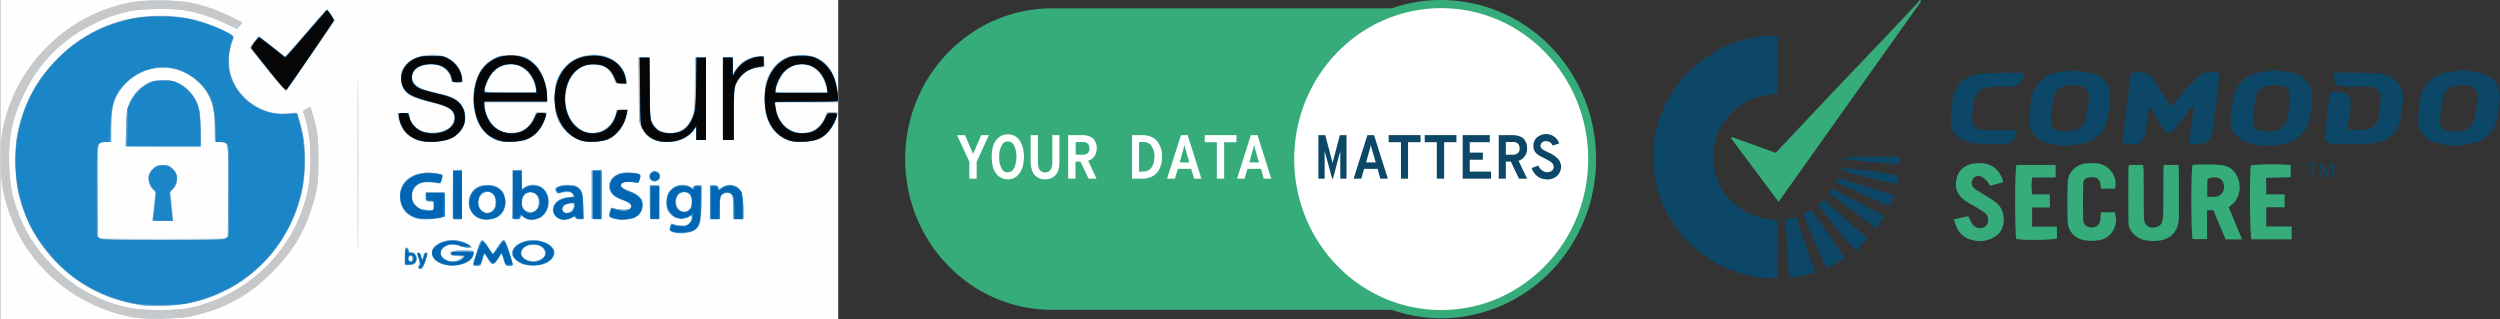 <svg xmlns="http://www.w3.org/2000/svg" viewBox="0 0 1199 153" width="1199" height="153"><rect x="0" y="0" width="1199" height="153" fill="#333333" stroke="none"/><title>Untitled design-svg</title><defs><clipPath id="cp1"><path d="m792.58 17h60.42v116.5h-60.42z"></path></clipPath><clipPath id="cp2"><path d="m856 104h15v29.5h-15z"></path></clipPath></defs><style>		.s0 { fill: #35ac7a } 		.s1 { fill: #ffffff } 		.s2 { fill: #0d4767 } 		.s3 { fill: #fefefe } 		.s4 { fill: #aacfe7 } 		.s5 { fill: #c7c8ca } 		.s6 { fill: #b3b3b3 } 		.s7 { fill: #64a7d5 } 		.s8 { fill: #1b86c7 } 		.s9 { fill: #0065b2 } 		.s10 { fill: #060606 } 	</style><path id="Layer" class="s0" d="m691.2 0c-8.1 0-16.1 1.3-23.8 4h-162.9c-38.9 0-70.4 32.4-70.4 72.3 0 40 31.6 72.3 70.4 72.3h162.9c39 13.5 81-8 94.2-47.9 13.1-40-7.8-83.2-46.7-96.7-7.6-2.6-15.7-4-23.7-4z"></path><path id="Layer" class="s1" d="m761.7 76.3c0 40-31.6 72.4-70.5 72.4-38.9 0-70.5-32.4-70.5-72.4 0-40 31.6-72.4 70.5-72.4 38.9 0 70.5 32.4 70.5 72.4z"></path><path id="Layer" class="s1" d="m470.6 64.8h3.7l-5.9 12.8v8.1h-3.5v-8.1l-5.9-12.8h3.8l3.9 9z"></path><path id="Layer" fill-rule="evenodd" class="s1" d="m483.3 86c-1.5 0.1-3.1-0.5-4.4-1.5-1.2-1-2-2.4-2.6-3.9-0.9-3.5-0.9-7.2 0-10.7 0.5-1.5 1.4-2.8 2.6-3.9 1.2-1.1 2.8-1.6 4.4-1.6 1 0 2 0.2 3 0.6 0.8 0.4 1.5 0.9 2.1 1.6 0.6 0.7 1.2 1.5 1.5 2.4 0.4 0.9 0.7 1.9 0.9 2.9 0.4 2.2 0.4 4.4 0 6.6-0.1 1-0.4 2-0.9 2.9-0.3 0.9-0.9 1.7-1.5 2.4-0.6 0.7-1.3 1.2-2.1 1.6-0.9 0.5-1.9 0.6-3 0.6zm0-3.4c0.9 0 1.8-0.3 2.4-1 0.6-0.8 1.1-1.7 1.3-2.7 0.3-1.2 0.5-2.4 0.5-3.7 0-1.8-0.3-3.6-1.1-5.3-0.7-1.8-2.6-2.5-4.3-1.8-0.9 0.4-1.5 1-1.8 1.9-0.8 1.6-1.2 3.5-1.1 5.2-0.1 1.9 0.3 3.7 1.1 5.4 0.5 1.3 1.7 2.1 3 2z"></path><path id="Layer" class="s1" d="m501.2 86c-1.8 0.1-3.6-0.6-4.9-2-1.3-1.3-1.9-3.4-2-6.3v-12.9h3.5v12.9c0 1.8 0.3 3.1 0.9 3.9 0.6 0.7 1.5 1.1 2.5 1.1 2.3 0 3.5-1.6 3.5-4.9v-13h3.4v12.9c0 2.9-0.6 5-1.9 6.3-1.3 1.4-3.1 2.1-5 2z"></path><path id="Layer" fill-rule="evenodd" class="s1" d="m526 71.2c0 1.3-0.4 2.5-1 3.6-0.8 1.1-1.8 1.9-3.1 2.3l4 8.6h-3.8l-3.9-8.2h-2.4v8.2h-3.5v-20.9h7c1.1 0 2.1 0.2 3.2 0.6 0.8 0.3 1.5 0.7 2.1 1.4 0.4 0.6 0.8 1.2 1 2 0.3 0.7 0.5 1.5 0.4 2.4zm-10.1-3.1v6.1h3.6c0.8 0 1.7-0.3 2.3-0.9 0.5-0.6 0.8-1.4 0.7-2.1 0-0.8-0.2-1.6-0.7-2.2-0.6-0.6-1.5-1-2.3-0.9z"></path><path id="Layer" fill-rule="evenodd" class="s1" d="m542.9 85.7v-20.9h5.1c1.2 0 2.4 0.2 3.6 0.6 1 0.4 1.9 0.9 2.7 1.6 0.7 0.7 1.2 1.5 1.7 2.3 0.4 0.9 0.8 1.9 1.1 2.9 0.2 1 0.2 2 0.2 3 0 1-0.1 2-0.2 3-0.3 1-0.6 1.9-1 2.8-0.5 1-1.1 1.7-1.8 2.4-0.7 0.8-1.7 1.3-2.7 1.6-1.2 0.5-2.4 0.7-3.6 0.7zm3.4-3.4h1.9c0.9 0 1.8-0.2 2.5-0.6 0.8-0.4 1.4-1 1.8-1.7 0.4-0.7 0.7-1.4 0.9-2.2 0.2-0.9 0.3-1.7 0.3-2.6 0.1-1.7-0.4-3.4-1.3-5-0.8-1.4-2.3-2.1-3.9-2.1h-2.2z"></path><path id="Layer" fill-rule="evenodd" class="s1" d="m572.7 85.7l-1.4-4.7h-6.4l-1.4 4.7h-3.8l6.7-20.9h3.2l6.6 20.9zm-6.9-7.8h4.6l-1.8-6.2c-0.3-0.8-0.4-1.6-0.6-2.3-0.2 1.2-0.3 2-0.5 2.3z"></path><path id="Layer" class="s1" d="m583.6 85.7v-17.5h-5.8v-3.4h15.2v3.4h-5.9v17.5z"></path><path id="Layer" fill-rule="evenodd" class="s1" d="m606.1 85.7l-1.3-4.7h-6.5l-1.4 4.7h-3.6l6.6-20.9h3.2l6.6 20.9zm-6.9-7.8h4.6l-1.8-6.2c-0.2-0.8-0.4-1.6-0.5-2.3-0.3 1.2-0.4 2-0.6 2.3z"></path><path id="Layer" class="s2" d="m632.3 85.7v-20.9h3.3l3 11.4c0.3 1 0.4 1.7 0.5 2.1 0.1-0.7 0.2-1.4 0.5-2.1l3-11.4h3.2v20.9h-3v-11.4c0-0.5 0-1.1 0.1-1.7l-0.6 1.7-3 11.4h-0.4l-3.1-11.4-0.5-1.7c0 0.6 0 1.2 0 1.7v11.4z"></path><path id="Layer" fill-rule="evenodd" class="s2" d="m662 85.7l-1.3-4.7h-6.5l-1.3 4.7h-3.7l6.6-20.9h3.2l6.6 20.9zm-6.8-7.8h4.6l-1.8-6.2c-0.3-0.8-0.4-1.6-0.6-2.3-0.2 1.2-0.3 2-0.5 2.3z"></path><path id="Layer" class="s2" d="m671.9 85.7v-17.5h-5.9v-3.4h15.3v3.4h-6v17.5z"></path><path id="Layer" class="s2" d="m689.1 85.7v-17.5h-5.8v-3.4h15.2v3.4h-5.9v17.5z"></path><path id="Layer" class="s2" d="m701.5 85.7v-20.9h13v3.4h-9.6v5h6.3v3.4h-6.3v5.7h10.2v3.4z"></path><path id="Layer" fill-rule="evenodd" class="s2" d="m732.4 71.2c0 1.3-0.3 2.5-1 3.6-0.8 1.1-1.8 1.9-3.1 2.3l4.1 8.6h-3.9l-3.9-8.2h-2.4v8.2h-3.4v-20.9h6.9c1.1 0 2.1 0.2 3.2 0.6 0.8 0.3 1.5 0.7 2.1 1.4 0.4 0.6 0.8 1.2 1.1 2 0.2 0.7 0.3 1.5 0.3 2.4zm-10.2-3.1v6.1h3.6c0.8 0 1.7-0.3 2.3-0.9 0.5-0.6 0.8-1.4 0.7-2.1 0-0.8-0.2-1.6-0.7-2.2-0.6-0.6-1.5-1-2.3-0.9z"></path><path id="Layer" class="s2" d="m741.8 86c-1.6 0-3.1-0.4-4.4-1.4-1.3-1-2.3-2.3-2.8-4l3.2-1.2c0.3 0.9 1 1.8 1.8 2.3 0.7 0.6 1.6 0.9 2.5 0.9 0.8 0 1.6-0.3 2.2-0.7 1.1-1 1.1-2.6 0.1-3.7-0.1-0.2-0.3-0.3-0.4-0.4-1-0.7-2-1.3-3.1-1.8-0.8-0.4-1.5-0.7-2-1-0.6-0.3-1.1-0.7-1.7-1.1-0.6-0.5-1.1-1.1-1.4-1.8-0.3-0.7-0.4-1.5-0.4-2.3 0-1.4 0.6-2.9 1.7-3.9 2.5-2 5.8-2.2 8.4-0.3 1.1 0.8 1.9 1.9 2.3 3.2l-3.1 1c-0.6-1.3-1.8-2.2-3.3-2.1-0.6 0-1.3 0.1-1.8 0.6-0.6 0.5-0.9 1.3-0.7 2.2 0.1 0.1 0.1 0.3 0.2 0.3l0.3 0.4c0.2 0.2 0.2 0.3 0.4 0.4l0.4 0.3c0.2 0.1 0.4 0.3 0.6 0.3 0.3 0.2 0.5 0.3 0.6 0.3 0.2 0.1 0.4 0.2 0.7 0.4l0.7 0.3c0.7 0.3 1.3 0.7 2 1 0.6 0.4 1.2 0.9 1.8 1.4 0.6 0.5 1.2 1.1 1.5 1.9 0.4 0.8 0.6 1.5 0.6 2.4 0 1.7-0.7 3.4-2 4.5-1.3 1.2-3 1.7-4.8 1.7"></path><g id="Clip-Path" clip-path="url(#cp1)"><g id="Layer"><path id="Layer" class="s2" d="m852.4 105.5c0 9.5 0 18.5 0 27.9-5.7 0.4-10.9-0.5-16.1-2-12.2-3.3-22.4-9.9-30.4-19.7-16.1-19.7-17.4-47.1-3.4-68.3 12.7-19.2 35.5-27.5 49.6-26 0.7 2.2 0.8 25 0 27.7-10.6 0.3-19.2 4.7-25.3 13.3-4.2 6-5.6 12.8-5 20 0.7 7.7 4.1 14.1 9.8 19.2 5.8 5.1 12.7 7.6 20.8 7.9z"></path></g></g><path id="Layer" class="s0" d="m851.6 73.3c8.4-8.9 16.6-17.6 24.9-26.4 3.2-3.3 6.2-6.6 9.4-9.9q10.3-10.7 20.5-21.5c4.2-4.4 8.4-8.9 12.6-13.4 0.6-0.7 1.2-1.4 1.7-2.1 0.2 0.2 0.5 0.4 0.7 0.6-22.7 32-45.4 63.9-68.4 96.2-7.8-10.4-15.3-20.4-22.8-30.5 0.1-0.2 0.3-0.3 0.4-0.6 6.9 2.5 13.8 5 21 7.6z"></path><path id="Layer" class="s2" d="m1030.7 51.2c-0.4 3.6-0.9 7.2-1.4 10.8-0.2 1.2-0.4 2.4-0.8 3.5-0.8 2.1-2.3 3.4-4.6 3.6-1.8 0.1-3.7 0-6 0 1.1-11.5 2.7-22.7 4-33.7 5.1-1.9 8.9-0.6 11.4 3.5 2.5 4 5.1 8 7.8 12.2 3-3.3 5.8-6.3 8.5-9.4 1.2-1.3 2.4-2.5 3.5-3.9 1.8-2.3 4.3-3.2 7.1-3.1 1.3 0.1 2.6 0 4.2 0-0.1 1.8-0.1 3.3-0.3 4.7q-1.4 11.7-2.9 23.5c-0.6 4.3-2.8 6.2-7.2 6.3-1.1 0-2.4 0-3.9 0 0.1-6.4 1.5-12.3 2-18.9-2.8 3.4-5.2 6.4-7.6 9.5-0.8 0.9-1.4 1.7-2.2 2.5-1.8 1.9-3.6 1.8-5-0.4-1.5-2.4-2.7-4.9-4-7.3q-0.9-1.8-2-3.5c-0.2 0-0.4 0-0.6 0.1z"></path><path id="Layer" fill-rule="evenodd" class="s2" d="m1091.2 33.7c2.9 0.4 5.6 0.5 8.2 1.2 6.7 1.7 10 6.3 9.5 13-0.2 3.1-0.7 6.1-1.3 9-1.2 6-4.9 9.9-10.8 11.6-5.9 1.8-12 1.8-17.9 0.2-5.2-1.5-10.3-5.3-9-13.9 0.4-2.7 0.7-5.4 1.3-8.1 1.2-6.1 5.1-10 11.1-11.6 2.9-0.8 6-0.9 8.9-1.4zm0 7.2c-5.4 0-8.2 1.3-9.2 5.3-1 3.9-1.4 8.1-1.6 12.2-0.1 2.5 1.6 4 4.2 4.4 1.4 0.2 2.9 0.2 4.4 0.2 4.6-0.1 7-2 8-6.5 0.6-2.6 0.9-5.4 1.2-8.1 0.7-5.3-1.2-7.4-6.5-7.5q-0.1-0.1-0.5 0z"></path><path id="Layer" fill-rule="evenodd" class="s2" d="m1181.2 33.8c2.4 0.3 4.6 0.3 6.7 0.8 8.2 1.7 11.5 6.2 10.8 14.4-0.2 2.5-0.6 5.1-1.1 7.6-1.2 5.8-4.6 9.9-10.3 11.7-6.6 2-13.3 2.3-19.8-0.2-5.5-2-7.9-5.5-7.7-11.2 0.1-3.5 0.5-7 1.3-10.4 1.4-6.5 5.8-10.3 12.3-11.8 2.6-0.5 5.4-0.6 7.8-0.9zm-0.3 7.1c-5.1 0-8.1 1.3-9 5.2-1 3.9-1.4 8.1-1.7 12.2-0.2 2.4 1.7 4.1 4.1 4.5 1.3 0.2 2.8 0.2 4.2 0.2 5.2-0.1 7.8-2.3 8.6-7.4 0.4-2.1 0.6-4.2 0.9-6.3 1.2-6-1-8.4-7.1-8.4z"></path><path id="Layer" fill-rule="evenodd" class="s2" d="m994.5 33.6c3.1 0.6 6.3 0.8 9.3 1.7 5.7 1.7 8.4 5.6 8.2 11.5-0.1 3.5-0.5 6.9-1.3 10.4-1.2 5.7-4.9 9.6-10.7 11.3-5.5 1.6-11 1.7-16.6 0.5-1.7-0.4-3.3-1.1-4.9-2-3.4-2-5.6-5-5.4-9 0.2-3.9 0.5-7.7 1.3-11.5 1.7-7.5 7.7-11.9 16.2-12.4 1.2 0 2.6 0 3.9 0q0-0.2 0-0.5zm-0.1 7.3c-0.4 0-0.9 0-1.4 0-4.4 0-7.2 1.8-8.1 6-0.9 3.5-1.2 7.1-1.4 10.7-0.2 3.3 1.7 5 5.1 5.3 1.2 0.1 2.4 0.1 3.6 0.1 4.7-0.1 7.5-2.5 8.3-7 0.5-2.6 0.9-5.2 1.2-7.9 0.5-5-1.6-7.2-6.7-7.2-0.2 0-0.4 0-0.6 0z"></path><path id="Layer" class="s2" d="m1119.2 35.1c0.6-0.2 1.2-0.4 1.8-0.4 6.5 0.1 12.9 0.2 19.3 0.5 1.9 0.1 3.9 0.8 5.6 1.5 4.6 1.9 6.6 5.7 6.6 10.3-0.1 3.4-0.7 6.7-1.3 10.1-1.1 6.2-5 10-11.2 11.2-2.8 0.5-5.6 0.7-8.3 0.8-3.5 0.1-6.9 0.1-10.4 0-1.2 0-2.4-0.1-3.6-0.4-2.2-0.7-3-1.6-2.7-3.8 0.3-4 0.8-7.9 1.3-11.8 0.3-2.7 0.7-5.4 1.2-8.4 2.6-0.8 5.1-0.9 7.6 0.3 1.8 0.8 2.5 2.9 2.3 5.3-0.5 3.4-0.9 6.9-1.4 10.4-0.1 0.4 0.1 0.8 0.1 1.5 3.3 0.1 6.4 0.5 9.5-0.4 2.9-0.8 4.7-2.6 5.2-5.6 0.4-2.8 0.9-5.6 1-8.4 0.2-4.1-1.8-6.1-6.1-6.2-3.6-0.1-7.3 0-10.9-0.1-0.9 0-1.7 0-2.6-0.2-2.6-0.7-3.7-2.9-3-6.2z"></path><path id="Layer" fill-rule="evenodd" class="s0" d="m1068.9 99.4c2.1 5 4.2 10 6.4 15.4-2.8 0-5.2 0-7.9 0-1.9-4.6-3.9-9.3-5.9-14-0.9 0-1.8 0-3 0 0 4.7 0 9.1 0 13.9-2.5 0-4.7 0-6.9 0-0.8-2-0.9-32.6-0.1-35.5 0.6-0.1 1.2-0.3 1.8-0.3 3.5 0 6.9-0.1 10.4 0.1 4 0.1 7.3 1.6 9.1 5.3 2 4.1 1.8 8.3-0.7 12.1-0.7 1.1-2 1.8-3.2 3zm-10.3-5.1c2.8 0.1 5.5 0.7 7.2-1.8 1.3-1.9 1.1-4.6-0.3-6.2-1.3-1.4-4.1-1.7-6.8-0.5-0.1 2.6-0.1 5.4-0.1 8.5z"></path><path id="Layer" class="s2" d="m970.8 35.2c-0.7 4.3-2.9 6.3-6.9 6.3-2.7 0.1-5.3 0-7.9 0.1-5.7 0.1-8.5 2.3-9.4 7.8-0.5 2.4-0.7 4.9-0.8 7.4-0.1 3.6 1.7 5.4 5.5 5.5 4.2 0.2 8.4 0.1 12.6 0.1 1.1 0 2.2 0.1 3.3 0.1-0.1 3.6-2.3 6.5-5.4 6.6-5.4 0.1-10.6-0.2-16-0.5-1.6-0.2-3.4-1-4.9-1.8-3.6-1.9-5.6-4.9-5.4-9 0.2-3.3 0.4-6.6 1-9.8 1.4-7.4 5.6-11.7 13.1-12.5 6.7-0.8 13.5-0.4 20.4-0.6 0.1-0.1 0.4 0.1 0.8 0.3z"></path><path id="Layer" class="s0" d="m1021.1 79.1c2.1 0 4.2 0 6.7 0 0.1 1 0.3 2.1 0.3 3.1 0.1 7.4 0 14.8 0.1 22.1 0 3.7 2.5 5.6 5.9 4.6 1.5-0.4 2.7-1.3 2.9-2.9 0.3-1.3 0.5-2.7 0.5-4.1 0.1-6.5 0-13.1 0.1-19.6 0-1 0.1-2 0.1-3.2 2.4 0 4.6 0 7 0 0.1 1.1 0.3 2.1 0.3 3.1 0 7 0 14.2 0 21.2 0 0.5 0 1 0 1.4-0.5 7-4.5 10.6-11.7 10.8-3.5 0-6.9-0.4-9.6-3-1.8-1.6-2.9-3.7-2.9-6.1-0.1-8.7-0.1-17.5 0-26.2 0-0.4 0.2-0.7 0.3-1.2z"></path><path id="Layer" class="s0" d="m960.7 87.4c-2.2 0.6-4.2 1.1-6.3 1.7-0.6-0.9-0.9-1.8-1.5-2.4-0.9-0.8-1.8-1.7-2.8-2.1-1.5-0.4-3.1-0.2-4 1.4-0.8 1.4-0.6 3.3 0.9 4.5 1.6 1.2 3.4 2.1 5.1 3.2 1.8 1.2 3.7 2.2 5.4 3.6 4.9 4 4.4 12.2 0.4 15.4-4.1 3.2-8.6 3.6-13.2 2.1-4.4-1.4-6.4-4.9-7.6-9.6 2.4-0.5 4.7-1 6.8-1.5 0.7 1.2 1.2 2.2 1.7 3.2 1 1.9 2.6 2.6 4.6 2.5 1.5-0.2 2.7-1 3.1-2.5 0.6-1.8 0.2-3.5-1.3-4.7-1.3-1.1-2.8-1.9-4.2-2.8-1.9-1.2-4-2.1-5.8-3.5-3.6-2.6-4.8-6.6-3.4-11 1.1-3.9 4.6-6.3 9-6.6 6.7-0.5 10.4 2 12.7 7.3 0.1 0.4 0.2 0.9 0.4 1.8z"></path><path id="Layer" class="s0" d="m1014.3 90.5c-2.2 0-4.2 0-6.6 0-0.2-0.9-0.3-1.6-0.4-2.5-0.5-2.3-1.7-3.1-4.5-3-2.4 0.1-3.7 1-3.7 3.2q-0.2 8.7 0 17.3c0 2.3 1.9 3.6 4.2 3.6 2.2-0.1 3.7-1.4 4-3.4 0.2-1.2 0.2-2.4 0.3-3.9q3.4 0 6.6 0c2.2 5.8-1.3 12.4-7.4 13.4-2.3 0.4-4.9 0.4-7.2 0-4.4-0.7-7.8-4.3-7.9-8.8q-0.4-9.6 0-19c0.1-5 4.2-8.7 9.2-9.1 1.4-0.1 2.8 0 4.2 0 6.4 0.2 10.9 6.6 9.2 12.2z"></path><path id="Layer" class="s0" d="m967 114.6c-0.7-2.3-0.8-33 0.1-35.5 6.1 0 12.3 0 18.8 0 0 2 0 3.8 0 6-3.8 0-7.3 0-11.2 0-0.6 2.8-0.4 5.2-0.1 8.1 2.8 0 5.5 0 8.5 0 0 2.1 0 4 0 6.3-2.8 0-5.6 0-8.5 0 0 3.2 0 6 0 9.2 4 0 7.8 0 11.9 0 0 2.2 0 4 0 5.7-2.2 0.8-16.7 0.9-19.5 0.2z"></path><path id="Layer" class="s0" d="m1086.9 93.2c3 0 5.7 0 8.8 0 0 2.2 0 4 0 6.2-2.9 0-5.8 0-8.8 0 0 3.2 0 6 0 9.2 4 0 8 0 12.2 0 0 2.3 0 4.1 0 6.2-6.5 0-12.9 0-19.3 0-0.8-1.9-1-32-0.3-35.4 2-0.7 15.7-0.8 19.1-0.2 0 1.7 0 3.5 0 5.8-3.8 0.1-7.7 0.2-11.8 0.3 0.1 2.6 0.1 4.9 0.1 7.9z"></path><g id="Clip-Path" clip-path="url(#cp2)"><g id="Layer"><path id="Layer" class="s2" d="m870.5 130.5c-4.1 1.7-7.9 2.3-12.4 2.8-0.6-9.5-1.2-18.6-1.8-28 1.8-0.4 3.2-0.7 5.1-1.2 3.1 8.9 6.1 17.5 9.1 26.4z"></path></g></g><path id="Layer" class="s2" d="m864.8 102.9c1-0.6 1.6-1 2.2-1.3 0.5-0.3 1.1-0.4 1.9-0.8 5.3 7.6 10.5 15.1 16 23.1-3.1 1.7-5.8 3.1-8.9 4.8-4.1-8.6-7.4-17.2-11.2-25.8z"></path><path id="Layer" class="s2" d="m872.1 97.9c0.6-0.5 1.4-1.1 2.5-2 7.1 6.2 14.1 12.4 21.1 18.4-2.1 2.2-3.8 4.1-5.4 5.9-2.2-1.3-16.6-19-18.2-22.3z"></path><path id="Layer" class="s2" d="m903.8 103.7c-1.4 2.2-2.5 3.9-3.8 5.9-7.7-5.7-15.1-11.2-22.5-16.7 0.1-0.5 0-0.8 0.2-1 0.3-0.5 0.7-0.8 1.2-1.4 8.2 4.3 16.4 8.7 24.9 13.2z"></path><path id="Layer" class="s2" d="m908.3 93.8c-0.7 1.8-1.3 3.3-2.1 5.3-8.7-4-17.2-7.9-25.6-11.7 0.2-2.1 1.3-2 2.4-1.6 2.9 0.8 5.9 1.8 8.8 2.7 4.6 1.4 9.3 2.8 13.9 4.3 0.7 0.2 1.5 0.5 2.6 1z"></path><path id="Layer" class="s2" d="m882.2 80.8c2.2-0.7 23.5 2.1 28.3 3.7-0.3 1.1-0.5 2.4-0.7 3.6-5-0.3-25.9-5.8-27.6-7.3z"></path><path id="Layer" class="s2" d="m883.1 76c2-1.1 24.5-1.3 28-0.5 0 0.9 0 2 0 3.3-9.5-0.7-18.8-1.3-28-2.8z"></path><path id="Layer" class="s2" d="m1109.8 84.9h-0.8v-5.8h-2.1v-0.6h5v0.6h-2.1z"></path><path id="Layer" class="s2" d="m1115.7 84.9l-2.2-5.7h-0.1c0.1 0.4 0.1 1 0.1 1.6v4.1h-0.7v-6.5h1.1l2.1 5.3 2.1-5.3h1.1v6.5h-0.8v-4.2c0-0.5 0-1 0.1-1.5h-0.1l-2.2 5.7h-0.5z"></path><path id="Layer" class="s3" d="m0.1 0h401.9v153h-401.9z"></path><path id="Layer" fill-rule="evenodd" class="s4" d="m64.5 152.3c-22-3.9-40.9-16.4-52.7-34.9-4.4-6.8-8.4-16.8-10.2-25.5-1.6-7-1.7-22.7-0.3-29.7q4.7-23.1 21.3-39.7 16.6-16.6 39.7-21.3c6.9-1.4 22.6-1.3 29.7 0.2 6.7 1.5 12.9 3.7 19.3 6.9l5 2.5-1.2 1.4c-0.7 0.7-1.3 1.5-1.3 1.6-0.1 0.1-2.3-0.9-4.9-2.2-5.5-2.7-12.1-5-18.3-6.3-6.8-1.5-22-1.3-29.1 0.2-6.9 1.6-11.3 3.2-18.1 6.7-14 7.1-24.8 18.1-31.8 32.6-5.7 11.7-7.7 20.8-7.2 34.3 0.3 8.7 1 13.1 3.4 20.4 3.6 10.9 9.2 19.8 17.6 28.2 10.4 10.4 22.1 16.8 36.6 20 6.1 1.3 22.9 1.4 29 0 25.6-5.5 46.6-24.2 54.5-48.6 2.3-7 3-11 3.3-20.1 0.3-9.5-0.5-15.9-2.5-22.6-0.6-1.8-1-3.3-0.9-3.4 0.1-0.1 0.9-0.5 1.8-1l1.7-0.8 0.9 3.2c2.5 7.8 2.9 11.5 2.9 22.1 0 11.2-0.4 14.6-3.4 23.8-3.7 11.7-9.4 20.8-18.8 30.2-11.3 11.4-22.8 17.6-38.9 21.2-5.1 1.2-21.7 1.5-27.1 0.6zm4.6-5.7c-0.4-0.1-2.5-0.4-4.6-0.8-2.1-0.3-6-1.3-8.7-2.1-23.2-7.4-40.8-26.2-46.8-50.2-1.8-7.2-2.3-19.8-1-27.6 2.5-14.8 9.3-27.9 20.4-38.6 13.4-13.1 29.8-19.8 48.4-19.8 8.2 0 14.4 1 22 3.6 5.8 1.9 13.6 5.7 13.4 6.6 0 0.2-0.6 1.8-1.2 3.5-1.5 4.3-1.5 11.1 0 15.6 4 11.7 16 19.1 27.9 17.5 1.7-0.3 3.2-0.4 3.4-0.3 0.5 0.3 2.5 7.5 3.3 12.2 1 5.9 1 16.3-0.1 22.4-5.7 33.9-35 58.5-69.2 58.2-3.5 0-6.7-0.1-7.2-0.2zm39.6-32.8c0.7-0.7 0.8-3.4 0.8-22.2 0-20.8 0-21.5-1-22.5-0.7-0.7-1.7-1-3.3-1h-2.3v-6.7c0-3.6-0.3-7.8-0.6-9.3-3.2-15.6-20.8-24.1-35.1-17-6.8 3.3-11.9 9.8-13.3 17-0.4 1.5-0.6 5.7-0.6 9.3v6.7h-2.3c-1.6 0-2.6 0.3-3.3 1-1 1-1.1 1.7-1.1 22.5 0 18.8 0.1 21.5 0.8 22.2 0.8 0.7 4.2 0.8 30.7 0.8 26.4 0 29.9-0.1 30.6-0.8zm-35.5-8.5c0-0.4 0.3-3.5 0.6-6.9l0.6-6.3-1.4-1.5c-1.2-1.2-1.5-2.2-1.7-4.3-0.2-2.7-0.2-2.9 1.8-5 2-2.1 2.3-2.2 4.9-2.2 2.6 0 3 0.1 4.8 1.9 1.8 1.8 1.9 2.1 1.9 4.9 0 2.7-0.2 3.3-1.5 4.6l-1.4 1.6 0.6 6.3c0.3 3.4 0.6 6.5 0.6 6.9-0.1 0.5-1.4 0.6-4.9 0.6-3.6 0-4.9-0.1-4.9-0.6zm-12.4-35c-0.2-0.2-0.4-3.9-0.4-8.1 0-8.7 0.7-11.7 3.3-15.8 6.8-10.8 22.5-10.8 29.3 0 2.7 4.1 3.2 7 3.2 16.1v8.1h-17.5c-9.7 0-17.7-0.1-17.9-0.3zm110.8 8.5c0-37.6 0.1-52.9 0.2-34.2 0.1 18.8 0.1 49.6 0 68.4-0.1 18.7-0.2 3.4-0.2-34.2zm28.9 49.4c0-0.4 0.3-0.8 0.6-0.9 0.4-0.1 0.4-1-0.3-2.9-0.5-1.5-0.7-2.8-0.6-3 0.6-0.6 1.9 0.4 1.9 1.4 0 0.6 0.2 1 0.5 0.8 0.3-0.2 0.5-0.8 0.5-1.3q0-1 1-1c0.6 0 1 0.1 1 0.3 0 0.8-1.7 6.2-2.1 6.7-0.7 0.9-2.5 0.8-2.5-0.1zm-5.2-1.2l-1.4-0.2 0.1-3.9c0.1-3.3 0.3-3.9 1-4.1 0.7-0.1 0.9 0.2 0.9 1.1 0 1 0.3 1.2 1 1 1.3-0.3 3.1 1.5 3.1 3.2 0 1.4-1.6 3.4-2.7 3.2-0.3 0-1.2-0.1-2-0.3zm2.7-2.9c0-0.9-0.3-1.3-1-1.3-1 0-1.5 1.5-0.7 2.2 0.8 0.8 1.7 0.3 1.7-0.9zm13.5 2.3c-6.1-2.7-5.7-8.2 0.7-10.5 4.3-1.5 11-0.6 13.2 1.9 1 1 1 1-1.6 0.8-1.4-0.2-3.5-0.6-4.7-0.9-5.8-1.9-10.5 3.7-5.6 6.7 2.2 1.3 5.3 1.3 7.5-0.2l1.8-1.1-3.3-0.3c-2.9-0.2-3.4-0.4-3.4-1.3 0-0.9 0.4-1 5.5-1.1l5.5-0.2v1.5c0 3.2-4.3 5.7-9.9 5.7q-3.6 0-5.7-1zm15.3 0.4c0.1-0.4 1-3.1 1.9-6.2 2-6.7 2.5-6.9 5.6-2.1l2.1 3.4 2.3-3.4c1.5-2.2 2.6-3.4 3.1-3.3 0.5 0.1 1.4 2 2.5 5.6 1 2.9 1.7 5.6 1.7 6 0 0.5-0.5 0.6-1.9 0.5-1.8-0.1-1.9-0.3-2.7-3l-0.8-2.8-1.5 2.5c-2 3.2-3.2 3.2-5.2 0l-1.6-2.4-0.8 2.9-0.9 2.9h-2c-1.5 0-2-0.2-1.8-0.6zm23.9 0c-2.2-0.8-5.2-3.5-5.2-5 0-1.9 1.5-4.1 3.8-5.2 3-1.7 9.9-1.7 13-0.1 4.1 2.2 4.9 5.3 2 8.1-0.9 0.9-2.6 1.9-3.7 2.2-2.5 0.7-7.6 0.7-9.9 0zm9.5-3c2.8-2.7 0.3-6.4-4.4-6.4-5.7 0-7.7 5.4-2.8 7.5 1.8 0.8 5.8 0.2 7.2-1.1zm62.5-12.4c-0.9-0.3-1.7-0.8-1.7-1 0.1-0.2 0.3-1.1 0.5-1.9l0.3-1.5 2.1 0.8c3.2 1.1 4.9 0.9 6.6-0.8 0.8-0.8 1.4-2 1.4-2.6 0-1 0-1-1.5-0.3-2.1 1.1-5.5 1-7.5-0.2-5-3-4.4-11.5 0.9-14.2 2.8-1.4 4.8-1.5 7-0.2 1.4 0.9 1.7 0.9 1.7 0.3 0-0.5 0.5-0.8 2-0.8h2v7.5c0 8.5-0.5 11.3-2.4 13.1-2.5 2.4-7.4 3.1-11.4 1.8zm7.5-10.5c2.1-1.3 2.3-5.7 0.5-7.5-2.7-2.7-6.4-0.7-6.4 3.5 0 2.8 1.4 4.4 3.7 4.4 0.9 0 1.9-0.2 2.2-0.4zm-129.9 4.1c-5.8-1.6-8.7-5.5-8.4-11.4 0.3-4.4 2.1-7.2 5.8-9.1 2.3-1.2 3.2-1.3 8.1-1.3 3.5 0 5.6 0.2 6 0.6 0.9 0.8-0.1 4.6-1.1 4.3-0.4-0.2-2.4-0.3-4.5-0.5-3.2-0.1-4.1 0-5.6 0.9-3.6 2.3-4 7.2-0.8 10.3 1.5 1.4 2.2 1.7 4.8 1.9l3.1 0.2v-2.1c0-2 0-2.1-1.8-2.1-1.8 0-1.8 0-1.8-2.3v-2.3h9.2v11.8l-1.4 0.6c-1.8 0.7-9.6 1-11.6 0.5zm16.8-0.2c-0.1-0.4-0.2-5.7-0.1-11.9l0.2-11.3 2.1-0.1 2.2-0.2v24.1h-2.1c-1.1 0-2.1-0.3-2.3-0.6zm12.3-0.1c-3.1-1.4-5.1-5.2-4.6-8.9 1.1-7.3 11.9-9.8 16.4-3.8 1.4 1.9 1.7 6.6 0.5 9-1.8 3.8-7.9 5.6-12.3 3.7zm7.3-4.2c1.4-1.5 1.5-4.1 0.4-6.3-1.2-2.5-4.1-2.9-6.2-0.8-1.7 1.7-1.8 5.7-0.1 7.3 2.2 1.9 4 1.9 5.9-0.2zm9.1 4.3c-0.2-0.4-0.2-5.7-0.1-11.9l0.1-11.3 2.2-0.1 2.1-0.2v5c0.1 2.8 0.2 4.8 0.4 4.5 0.6-0.9 3.6-2.3 5-2.3 6 0 9.7 6.7 6.8 12.3-2.2 4.3-7.2 6-11 3.6-1.7-1-1.7-1-1.7 0 0 0.8-0.3 1-1.8 1-1 0-1.9-0.3-2-0.6zm11.2-4c1.1-0.9 1.3-1.5 1.3-3.6 0-2.9-1-4.4-3.3-4.9-3.2-0.6-5.6 3.3-4.3 6.8 1 2.9 3.8 3.6 6.3 1.7zm9.9 3.4c-1.9-1.7-2.3-3.6-1.2-5.8 0.9-1.9 4.1-3.7 6.7-3.7 0.8 0 1.8-0.3 2.2-0.5 0.7-0.4 0.7-0.6 0.1-1.3-0.6-0.7-1.3-0.8-3.3-0.7-1.4 0.2-3 0.5-3.5 0.7-0.6 0.2-0.9 0-1.2-1.1-0.4-1.7 0.6-2.6 3.7-3.1 4.2-0.6 7.8 0.9 8.9 3.7 0.2 0.6 0.5 3.8 0.5 7l0.1 5.8-1.8 0.1c-1.3 0.1-2-0.1-2.2-0.6-0.3-0.7-0.5-0.7-1.8 0-2.3 1.2-5.7 0.9-7.2-0.5zm7.7-3c0.3-0.3 0.6-1.2 0.6-2 0-1.3-0.2-1.5-1.8-1.5-1.1 0-2.2 0.4-2.8 1.1-1.2 1.2-1.3 1.7-0.2 2.8 0.9 0.8 2.9 0.7 4.2-0.4zm9.5 3.6c-0.1-0.4-0.2-5.7-0.1-11.9l0.1-11.3 2.2-0.1 2.2-0.2v24.1h-2.1c-1.2 0-2.1-0.3-2.3-0.6zm9.6 0c-1.8-0.6-1.9-0.8-1.1-3.5l0.5-1.9 1.9 0.7c3.5 1.2 7.8 0.7 7.8-1 0-1-1.5-2.2-3.8-2.9-4.4-1.3-6.9-3.8-6.9-6.7 0-4.9 5.8-8 12.4-6.6 3.1 0.6 3.3 0.9 2.3 3.5-0.4 1.4-0.8 1.6-1.6 1.4-3.8-0.9-5.3-0.9-6.5 0.1-1.6 1.4-0.9 2.2 3.1 3.7 1.7 0.6 3.9 1.8 4.7 2.6 1.5 1.3 1.7 1.7 1.7 4.2 0 3.2-1.3 5-4.2 6.3-1.9 0.8-7.8 0.9-10.3 0.1zm18.2 0.3c-0.2-0.2-0.4-3.9-0.4-8.2v-7.9h5.1l-0.2 16.2-2.1 0.1c-1.1 0.1-2.2 0-2.4-0.2zm28.7-16.1h2.1c1.7 0 2 0.2 2 1 0 1 0.1 1 1.9-0.2 2.2-1.5 4.5-1.6 6.7-0.2 2.5 1.5 3.2 3.6 3.2 10.2v5.6h-4.6v-5.2c0-6.3-0.6-7.6-3.3-7.6-2.8 0-3.4 1.3-3.4 7.6v5.2h-4.6zm-28.5-2.6c-1.4-1.5-0.1-4.5 2-4.5 2 0 3.3 3 1.9 4.5-0.3 0.3-1.2 0.6-1.9 0.6-0.8 0-1.7-0.3-2-0.6zm-111.4-18.9c-0.9-0.3-2.7-1.2-4.1-2.2-2.6-1.7-4.9-5.5-5.5-9.2l-0.4-1.9h2.9c2.7 0 2.9 0.1 2.9 1.3 0 2.6 2.1 5.4 5.6 7.2 2.4 1.2 7.7 1.3 10.8 0.1 6.1-2.4 6.8-8.6 1.4-11.4-0.9-0.5-4.7-1.6-8.5-2.6-10.2-2.5-13-4.8-13.3-10.6-0.2-2.6 0-3.6 1-5.5 3-5.6 13.2-8.2 20.9-5.2 3.5 1.4 6.6 5.5 7.3 9.7l0.4 2.2h-2.8c-2.9 0-2.9 0-2.9-1.5 0-0.8-0.5-2.2-1.2-3.1-4.5-6.7-18.7-4.2-17.5 3 0.5 3.4 3.2 4.8 13.7 7.2 5.3 1.2 6.7 1.9 8.9 4.2 2.3 2.5 2.8 3.8 2.9 7.1 0 5.2-3.3 9.3-9 11-2.9 0.8-10.8 0.9-13.5 0.2zm37.3-0.3c-3-1.1-7-4.9-8.5-8-1.9-4.1-2.5-7.9-2.2-13.5 0.4-8.9 3.6-14.6 9.9-17.6 3-1.6 3.8-1.7 7.8-1.7 3.8 0 4.8 0.2 7.3 1.4 6.1 3 10.1 10.2 10.1 18.3v3h-30.2l0.3 2.2c0.9 5.4 3 8.7 6.8 11 2 1.2 3 1.4 6.1 1.4 3.1-0.1 4-0.3 6.1-1.6 2-1.2 2.8-2.2 4.2-5l1.8-3.4h2.4c2.9 0 3 0.1 1.3 4.2-1.6 4-3.8 6.6-7.1 8.4-2.4 1.3-3.2 1.5-8.3 1.6-4.1 0.1-6.2-0.1-7.8-0.7zm19.1-24.6c-1.9-10-11-14.8-18.6-9.7-1.8 1.2-2.8 2.4-4 4.9-0.9 1.9-1.8 4.1-1.9 5l-0.3 1.7h25.1zm21.2 24.8c-4.9-1.8-8.9-5.8-10.8-10.5-1-2.5-1.2-3.9-1.2-9.6 0-5.7 0.2-7 1.2-9.5 3.9-9.9 16.2-14.5 25.7-9.6 2.8 1.4 5.9 5.1 6.8 8.2 1.2 4 1.2 4.1-1.8 3.9l-2.6-0.1-1-2.5c-1.8-4.8-4.5-6.7-9.9-6.7-3 0-4 0.2-6 1.4-4.2 2.5-6.9 7.2-7.4 13-1 11.6 6.8 20.3 16 18 3.5-0.9 7-4.4 7.9-8l0.7-2.7h5.3l-0.5 2.2c-1.2 5.3-4.2 9.6-8.3 11.8-2.6 1.3-11.2 1.8-14.1 0.7zm35-0.6c-3-1.4-3.9-2.3-5.4-5.7-1.2-2.4-1.2-3.1-1.4-18l-0.1-15.5h5.1l0.1 14.5c0.2 14.2 0.2 14.5 1.5 17 1.4 2.9 3.4 4.1 7.2 4.7 4.4 0.6 9-1.8 11-5.7 1.9-3.5 2.2-6.5 2.2-18.6v-11.9h5.1v39.4h-4.6v-6.3l-1.4 2.1c-1 1.3-2.6 2.6-4.7 3.7-2.9 1.4-3.7 1.6-7.6 1.5-3.6 0-4.9-0.2-7-1.2zm64.2 0.4c-3.3-1.2-7.7-5.8-9.2-9.6-1.1-2.7-1.3-4-1.3-9.8 0-3.8 0.3-7.5 0.6-8.7 1.7-5.5 6.5-10.7 11.4-12.1 1.3-0.3 4.1-0.6 6.3-0.6 8.2 0.1 13.8 5.1 16 14.1 0.4 1.8 0.7 4.5 0.7 5.9v2.7h-30.2l0.3 2.4c1.3 9 8.4 14 16.2 11.8 3.5-1 6.3-3.7 7.5-7.1l0.9-2.5h2.7c2 0 2.7 0.2 2.5 0.7-0.1 0.3-0.6 1.8-1.1 3.3-1 3.2-4.6 7.4-7.6 8.9-2.9 1.5-12.2 1.9-15.7 0.6zm19.1-24.6c-0.9-5.6-4.7-10.3-9.4-11.4-5.5-1.3-10.4 1.2-13.1 6.7-0.9 1.8-1.8 4-2 4.9l-0.3 1.7h25.1zm-49.8-15h4.6v4.3c0.1 4.1 0.1 4.2 0.9 2.7 2.2-4.2 6.8-7.2 11.6-7.5l2.6-0.2 0.1 2.6 0.2 2.6-2.8 0.3c-3.5 0.3-6.3 1.8-8.6 4.4-3 3.3-3.5 5.7-3.5 18.8v11.4h-5.1zm-218.4 5.8l-8.4-10.6 2-2.7c1.1-1.5 2.1-2.7 2.2-2.7 0.1 0 3 2.2 6.4 4.9l6.1 4.9 1.2-1c0.6-0.6 5-5.7 9.8-11.3 4.7-5.6 8.9-10.2 9.2-10.2 0.2 0 1.2 1.1 2.1 2.5l1.7 2.5-11.5 16.8c-6.4 9.2-11.7 16.9-11.9 17.1-0.2 0.2-4.2-4.4-8.9-10.2z"></path><path id="Layer" fill-rule="evenodd" class="s5" d="m64.5 152.3c-22-3.9-40.9-16.4-52.7-34.9-4.4-6.8-8.4-16.8-10.2-25.5-1.6-7-1.7-22.7-0.3-29.7q4.7-23.1 21.3-39.7 16.6-16.6 39.7-21.3c6.9-1.4 22.6-1.3 29.7 0.2 6.7 1.5 12.9 3.7 19.3 6.9l5 2.5-1.2 1.4c-0.7 0.7-1.3 1.5-1.3 1.6-0.1 0.1-2.3-0.9-4.9-2.2-5.5-2.7-12.1-5-18.3-6.3-6.8-1.5-22-1.3-29.1 0.2-6.9 1.6-11.3 3.2-18.1 6.7-14 7.1-24.8 18.1-31.8 32.6-5.7 11.7-7.7 20.8-7.2 34.3 0.3 8.7 1 13.1 3.4 20.4 3.6 10.9 9.2 19.8 17.6 28.2 10.4 10.4 22.1 16.8 36.6 20 6.1 1.3 22.9 1.4 29 0 25.6-5.5 46.6-24.2 54.5-48.6 2.3-7 3-11 3.3-20.1 0.3-9.5-0.5-15.9-2.5-22.6-0.6-1.8-1-3.3-0.9-3.4 0.1-0.1 0.9-0.5 1.8-1l1.7-0.8 0.9 3.2c2.5 7.8 2.9 11.5 2.9 22.1 0 11.2-0.4 14.6-3.4 23.8-3.7 11.7-9.4 20.8-18.8 30.2-11.3 11.4-22.8 17.6-38.9 21.2-5.1 1.2-21.7 1.5-27.1 0.6zm4.4-5.9c-16-2.1-30.1-8.9-41.2-20-9.7-9.8-15.9-21.2-19-34.8-1.5-7.1-1.7-20.9-0.2-27.6 3.1-14.6 9-25.7 19.2-35.9 8-8 17-13.6 27.3-17 12.7-4.3 29.3-4.5 41.9-0.5 6.4 2 15.3 6.3 15 7.3-1.5 4.6-2.4 8.5-2.4 11 0 14.5 13.1 26.7 27.6 25.7 2.2-0.1 4.2-0.3 4.6-0.4 0.8-0.2 2.1 3.6 3.5 10.3 1.3 6.6 1.2 19.6-0.3 26.4-6 28.3-27.4 49.4-55.2 54.6-5.3 1-16 1.5-20.8 0.9zm39.1-31.9l1.3-0.7 0.1-21.9c0.2-24.9 0.3-23.8-3.7-23.8h-2.1l-0.4-7.3c-0.4-10.8-2.2-15.7-7.7-21.2-9.7-9.7-25.1-9.7-34.9 0-5.7 5.7-7.3 10.5-7.3 21.1v7.4h-2.5c-4.4 0-4.2-1.3-4 23.8l0.1 21.9 1.3 0.7c1 0.5 7.8 0.6 29.9 0.6 22.1 0 28.9-0.1 29.9-0.6zm-34.6-10.8c0.2-1.1 0.6-4.2 0.9-6.8l0.5-4.7-1.5-1.5c-1.6-1.6-2.4-4.4-1.9-6.6 0.2-0.8 1.1-2.1 2.1-3.1 1.5-1.5 2-1.7 4.6-1.7 2.6 0 3.1 0.2 4.6 1.7 1 1 1.9 2.3 2.1 3.1 0.5 2.2-0.3 5-1.9 6.6l-1.5 1.5 0.5 4.7c0.3 2.6 0.7 5.7 0.8 6.8l0.3 2.2h-9.8zm-12.9-42.2c0.2-7.3 0.4-9 1.4-11.5 1.4-3.7 5.4-8.2 8.9-10 2.3-1.2 3.2-1.4 7.5-1.4 4.3 0 5.1 0.2 7.5 1.4 4.9 2.6 8.4 7.2 9.7 12.6 0.4 1.7 0.6 5.9 0.6 10.2l0.1 7.3h-35.9zm111 17.3c0-37.6 0.1-53 0.2-34.2 0 18.8 0 49.5 0 68.3-0.1 18.8-0.2 3.4-0.2-34.1zm29.2 49.5c-0.2-0.3-0.1-0.7 0.3-1q0.9-0.5-0.9-5.4c-0.2-0.4 0-0.7 0.5-0.7 0.6 0 1 0.6 1.2 1.6 0.2 0.8 0.5 1.5 0.7 1.5 0.2 0 0.5-0.7 0.7-1.5 0.1-0.9 0.6-1.6 1.1-1.6 0.4 0 0.7 0.1 0.7 0.1 0 0.1-0.4 1.7-1 3.5-1.2 3.7-2.4 5-3.3 3.5zm11.4-1.7c-4.7-1.5-6.4-5.6-3.6-8.4 1.6-1.6 5.8-3.1 8.5-3.1 2.3 0 6.6 1.4 8.1 2.5l1.2 1h-2.3c-1.3 0-2.9-0.3-3.6-0.7-3.4-1.9-8.8 0-9.1 3.1-0.2 1.3 0.2 1.9 1.4 3 2.3 1.9 6.4 1.9 8.5 0.1l1.5-1.3h-2.9c-3 0-4.4-0.8-3.4-1.9 0.4-0.5 2-0.7 5.6-0.7 5 0 5 0 5 1.2 0 4.5-8.1 7.2-14.9 5.2zm14.9 0.1c0-0.3 0.8-3 1.7-6q1.7-5.4 2.4-5.4c0.4 0 1.7 1.5 2.8 3.2 1.1 1.8 2.2 3.2 2.4 3.2 0.2 0 1.3-1.5 2.5-3.3 2.2-3.5 2.6-3.7 3.4-2.7 0.5 0.6 3.7 10.6 3.7 11.3 0 0.2-0.8 0.4-1.7 0.4-1.8 0-1.8-0.1-2.7-3.2l-1-3.2-1.5 2.7c-2 3.6-3.2 3.6-5.3 0l-1.5-2.7-0.9 3.2c-0.8 3.1-0.9 3.2-2.6 3.2-1 0-1.7-0.3-1.7-0.7zm24-0.1c-4.2-1.6-6.1-4-5.1-6.6 1-2.6 5.6-4.9 9.8-4.9 4.3 0 9.3 2.7 10 5.4 0.4 1.8-1.1 4.2-3.5 5.4-2.8 1.4-8.5 1.8-11.2 0.7zm8.2-2.1c2.2-1.1 2.8-2.5 2-4.4-2.1-5.2-13.2-2.9-11.2 2.4 1 2.6 6.1 3.7 9.2 2zm-64.9-1.8c0-3.1 0.2-4.1 0.6-3.9 0.4 0.1 0.8 0.7 0.8 1.3q0.2 1.2 1 0.9c0.8-0.3 3.2 1.8 3.2 2.9 0 1.7-1.6 3-3.6 3h-2zm3.5 1.1c-0.1-0.8-0.5-1.4-0.9-1.4-0.5 0-0.9 0.6-1 1.4-0.1 1.2 0.1 1.5 1 1.5 0.8 0 1-0.3 0.9-1.5zm125.9-12.3c-2.2-0.6-2.7-1.2-2.3-2.8 0.3-1.2 0.5-1.4 1.4-1.1 0.6 0.2 2.3 0.5 3.8 0.6 2.3 0.3 2.7 0.1 3.9-1 0.9-0.9 1.3-1.9 1.3-3 0-1.6 0-1.6-1-0.6-0.8 0.7-1.9 0.9-4.1 0.9-2.8 0-3.2-0.1-5-1.9-1.8-1.9-1.9-2.1-1.9-5.5 0-3.8 0.7-5.3 3.5-7.3 1.7-1.4 5.7-1.4 7.6-0.2 1.2 0.8 1.4 0.8 1.6 0.1 0.2-0.5 1-0.8 2.2-0.8h1.8l-0.1 8.3c-0.3 9.4-0.9 11.6-3.8 13.3-1.9 1.1-6.5 1.6-8.9 1zm6.9-11c1-1 1.2-1.8 1.2-3.8 0-3.1-1.3-4.7-3.7-4.7-3.1 0-5.1 3.6-3.7 6.8 1.2 3.1 4 3.8 6.2 1.7zm-129.7 4.4c-5.2-1.2-8.5-4.6-9-9.5-0.8-7.4 4.9-12.6 13.6-12.6 3.1 0 6.7 0.8 6.7 1.5 0 0.2-0.3 1.1-0.6 2-0.5 1.5-0.6 1.6-2.9 1.2-2.6-0.3-3-0.3-5.6-0.2-2.6 0.1-5.3 2.9-5.6 5.8-0.5 4.6 2.5 7.6 7.7 7.6h2.9v-2c0-2-0.1-2-1.9-2.2-1.9-0.2-1.9-0.2-1.9-2.2v-2.1h8.7l0.1 5.8 0.1 5.7-1.9 0.5c-2.7 0.8-8.2 1.1-10.4 0.7zm28.4-0.5c-5.8-2.7-5.9-11.4-0.3-14.6 2.3-1.4 7-1.4 9.3-0.1 2.9 1.7 3.8 3.5 3.8 7.2 0 3.4-0.8 5-3.4 7-2 1.5-6.8 1.7-9.4 0.5zm6.1-2.7c2.5-1.2 3.2-5.9 1.3-8.4-0.8-1-1.5-1.3-3-1.3-3.3 0-5.3 3.3-4.1 6.9 0.9 2.9 3.1 4 5.8 2.8zm17.2 3.3c-0.4-0.2-1.3-0.8-1.9-1.4l-1.2-1v1.1c0 0.9-0.3 1.1-2.1 1.1-1.9 0-2.1-0.1-1.8-1.2 0.2-0.6 0.3-5.8 0.3-11.5v-10.3h4.1v9.2l1.6-1.1c2-1.6 6-1.6 8-0.1 4.4 3.2 4.4 11 0.1 14.1-1.4 1-5.7 1.7-7.1 1.1zm4.1-3.8c1.2-0.7 2.2-3.7 1.8-5.6-0.6-2.7-3.6-4.3-6.1-3.3-1.2 0.5-2.4 2.9-2.4 5.1 0 3.3 3.7 5.4 6.7 3.8zm10.3 2.8c-1.4-1.1-1.6-1.7-1.6-3.5 0-3.5 3.3-5.9 8.1-5.9 1.3 0 1.6-0.2 1.5-0.9-0.3-1.6-2.6-2.3-5.3-1.6-2.4 0.6-3.3 0.2-3.3-1.5 0-0.9 3.2-1.9 6.2-1.9 5.6 0.1 7.1 2.3 7.1 10.7v5.4h-1.8c-1.2 0-1.9-0.3-2.1-0.8-0.3-0.7-0.4-0.7-1.3 0.1-0.5 0.4-2 0.9-3.4 1.1-2.1 0.2-2.7 0-4.1-1.2zm7-2.7c0.6-0.5 1.2-1.6 1.4-2.6l0.3-1.7-2.2 0.4c-2.5 0.4-4 1.5-4 2.8 0 2 2.6 2.7 4.5 1.1zm20.2 3.3c-2.2-0.8-2.3-0.9-1.7-3.1 0.5-1.7 0.7-1.9 1.7-1.6 2.1 0.8 7 0.9 7.8 0.2 1.6-1.3 0.6-2.7-3.1-4.2-4.7-1.8-6.5-3.6-6.6-6.4-0.1-2.5 1.2-4.5 3.8-5.8 1.3-0.8 2.7-0.9 5.9-0.8 2.3 0.1 4.5 0.4 4.7 0.7 0.9 0.8-0.4 4.4-1.4 4-1.8-0.7-5.6-0.8-6.6-0.3-2.3 1.3-1 2.9 3.4 4.5 5.3 1.8 7.3 5.3 5.4 9.3-1.3 2.7-4.5 4.2-8.6 4.2-1.7-0.1-3.8-0.4-4.7-0.7zm-76.9-22.8h4.1v23h-4.1zm66.5 0h4.6v23h-4.6zm28.1 7.2h4.1v15.8h-4.1zm28.6 0h1.9c1.4 0 1.9 0.3 2.1 1 0.2 1 0.3 1 1.7 0 1.7-1.3 5.1-1.5 7-0.5 2.2 1.2 3.2 4.3 3.2 10.2v5.2h-4.6v-5.3c0-5.7-0.4-6.7-2.6-7.2-0.9-0.3-1.7 0-2.7 0.7-1.3 1.1-1.4 1.3-1.4 6.5v5.3h-4.6zm-28.3-2.8c-1.2-1.2-1-2.7 0.5-3.6 1.1-0.8 1.3-0.8 2.5 0 0.7 0.4 1.3 1.2 1.3 1.8 0 1.2-1.3 2.6-2.6 2.6-0.5 0-1.3-0.4-1.7-0.8zm-111.6-18.7c-0.9-0.3-2.7-1.2-4.1-2.2-2.6-1.7-4.9-5.5-5.6-9.2l-0.3-1.9h2.9c2.7 0 2.8 0.1 2.8 1.3 0 2.6 2.2 5.4 5.7 7.2 2.4 1.2 7.7 1.3 10.8 0 6.1-2.3 6.8-8.5 1.4-11.3-0.9-0.5-4.7-1.6-8.6-2.6-10.1-2.5-12.9-4.8-13.2-10.6-0.2-2.6 0-3.6 1-5.5 3-5.6 13.2-8.2 20.9-5.2 3.5 1.4 6.6 5.5 7.3 9.7l0.4 2.2h-2.9c-2.8 0-2.8-0.1-2.8-1.5 0-0.8-0.5-2.2-1.2-3.1-4.5-6.7-18.7-4.2-17.5 3 0.5 3.4 3.2 4.8 13.7 7.2 5.3 1.2 6.7 1.9 8.9 4.2 2.3 2.4 2.8 3.8 2.9 7.1 0 5.2-3.3 9.3-9 10.9-2.9 0.9-10.8 1-13.5 0.3zm37.3-0.3c-3.1-1.1-7-4.9-8.5-8-1.9-4.2-2.6-7.9-2.3-13.5 0.5-8.9 3.7-14.6 9.9-17.7 3.1-1.5 3.9-1.6 7.9-1.6 3.8 0 4.8 0.2 7.3 1.4 6.1 3 10.1 10.2 10.1 18.3v3h-30.3l0.4 2.2c0.9 5.4 3 8.7 6.8 11 2 1.2 2.9 1.4 6 1.4 3.2-0.1 4-0.3 6.2-1.6 2-1.2 2.8-2.2 4.2-5l1.8-3.4h2.4c2.9 0 2.9 0.1 1.3 4.2-1.7 4-3.9 6.6-7.1 8.3-2.5 1.4-3.2 1.6-8.3 1.7-4.1 0.1-6.2-0.1-7.8-0.7zm19-24.6c-1.8-10-10.9-14.8-18.5-9.7-1.9 1.2-2.8 2.4-4.1 4.9-0.8 1.9-1.7 4.1-1.9 5l-0.2 1.7h25.1zm21.1 24.8c-4.8-1.8-8.8-5.8-10.7-10.5-1-2.5-1.2-3.9-1.2-9.6 0-5.7 0.2-7 1.2-9.6 3.9-9.8 16.2-14.4 25.6-9.6 2.9 1.5 6 5.2 6.9 8.3 1.2 4 1.2 4.1-1.8 3.9l-2.6-0.1-1-2.5c-1.8-4.9-4.5-6.7-9.9-6.7-3 0-4 0.2-6 1.4-4.2 2.4-6.9 7.2-7.4 13-1 11.6 6.8 20.3 16 18 3.5-0.9 7-4.4 7.9-8.1l0.7-2.6h5.3l-0.5 2.2c-1.2 5.3-4.2 9.6-8.3 11.8-2.6 1.3-11.2 1.8-14.2 0.7zm35.1-0.6c-3-1.4-3.9-2.3-5.5-5.7-1.1-2.4-1.1-3.1-1.3-18l-0.1-15.5h5l0.2 14.5c0.2 14.2 0.2 14.5 1.5 17 1.4 2.8 3.4 4.1 7.2 4.6 4.4 0.6 9-1.7 11-5.6 1.9-3.5 2.2-6.5 2.2-18.6v-11.9h5.1v39.4h-4.6v-6.3l-1.5 2.1c-0.9 1.3-2.6 2.6-4.6 3.6-2.9 1.5-3.7 1.6-7.6 1.6-3.6 0-4.9-0.2-7-1.2zm64.2 0.4c-3.3-1.2-7.7-5.8-9.2-9.7-1.1-2.6-1.3-3.9-1.3-9.7 0-3.8 0.3-7.5 0.6-8.7 1.7-5.5 6.5-10.7 11.4-12.1 1.3-0.4 4.1-0.6 6.2-0.6 8.2 0.1 13.9 5.1 16.1 14.1 0.4 1.8 0.7 4.4 0.7 5.9v2.7h-30.2l0.3 2.4c1.3 8.9 8.4 14 16.2 11.8 3.5-1.1 6.3-3.7 7.5-7.1l0.8-2.5h2.8c2 0 2.7 0.2 2.5 0.7-0.1 0.3-0.6 1.8-1.1 3.3-1 3.1-4.6 7.4-7.7 8.9-2.8 1.5-12.1 1.8-15.6 0.6zm19.1-24.6c-0.9-5.6-4.7-10.3-9.4-11.4-5.5-1.3-10.4 1.2-13.1 6.6-0.9 1.9-1.8 4.1-2 5l-0.3 1.7h25.1zm-49.8-15h4.6v4.3c0 4.1 0.1 4.2 0.9 2.6 2.2-4.2 6.8-7.1 11.6-7.5l2.6-0.1 0.1 2.6 0.2 2.6-2.8 0.3c-3.5 0.3-6.3 1.8-8.6 4.4-3 3.3-3.5 5.7-3.5 18.8v11.4h-5.1zm-218.4 5.8l-8.5-10.6 2.1-2.7c1.1-1.5 2.1-2.7 2.2-2.7 0.1 0 3 2.2 6.4 4.9l6.1 4.9 1.1-1c0.7-0.6 5.1-5.7 9.9-11.3 4.7-5.6 8.9-10.2 9.2-10.2 0.2-0.1 1.2 1.1 2.1 2.4l1.7 2.6-11.6 16.8c-6.3 9.2-11.6 16.9-11.8 17.1-0.2 0.2-4.2-4.4-8.9-10.2z"></path><path id="Layer" fill-rule="evenodd" class="s6" d="m68.9 146.4c-16-2.1-30.1-8.9-41.2-20-9.7-9.8-15.9-21.2-19-34.8-1.5-7.1-1.7-20.9-0.2-27.6 3.1-14.6 9-25.7 19.2-35.9 8-8 17-13.6 27.3-17 12.7-4.3 29.3-4.5 41.9-0.5 6.4 2 15.3 6.3 15 7.3-1.5 4.6-2.4 8.5-2.4 11 0 14.5 13.1 26.7 27.6 25.7 2.2-0.1 4.2-0.3 4.6-0.4 0.8-0.2 2.1 3.6 3.5 10.3 1.3 6.6 1.2 19.6-0.3 26.4-6 28.3-27.4 49.4-55.2 54.6-5.3 1-16 1.5-20.8 0.9zm39.1-31.9l1.3-0.7 0.1-21.9c0.2-24.9 0.3-23.8-3.7-23.8h-2.1l-0.4-7.3c-0.4-10.8-2.2-15.7-7.7-21.2-9.7-9.7-25.1-9.7-34.9 0-5.7 5.7-7.3 10.5-7.3 21.1v7.4h-2.5c-4.4 0-4.2-1.3-4 23.8l0.1 21.9 1.3 0.7c1 0.5 7.8 0.6 29.9 0.6 22.1 0 28.9-0.1 29.9-0.6zm-34.6-10.8c0.2-1.1 0.6-4.2 0.9-6.8l0.5-4.7-1.5-1.5c-1.6-1.6-2.4-4.4-1.9-6.6 0.2-0.8 1.1-2.1 2.1-3.1 1.5-1.5 2-1.7 4.6-1.7 2.6 0 3.1 0.2 4.6 1.7 1 1 1.9 2.3 2.1 3.1 0.5 2.2-0.3 5-1.9 6.6l-1.5 1.5 0.5 4.7c0.3 2.6 0.7 5.7 0.8 6.8l0.3 2.2h-9.8zm-12.9-42.2c0.2-7.3 0.4-9 1.4-11.5 1.4-3.7 5.4-8.2 8.9-10 2.3-1.2 3.2-1.4 7.5-1.4 4.3 0 5.1 0.2 7.5 1.4 4.9 2.6 8.4 7.2 9.7 12.6 0.4 1.7 0.6 5.9 0.6 10.2l0.1 7.3h-35.9zm140.2 66.8c-0.2-0.3-0.1-0.7 0.3-1q0.9-0.5-0.9-5.4c-0.2-0.4 0-0.7 0.5-0.7 0.6 0 1 0.6 1.2 1.6 0.2 0.8 0.5 1.5 0.7 1.5 0.2 0 0.5-0.7 0.7-1.5 0.1-0.9 0.6-1.6 1.1-1.6 0.4 0 0.7 0.1 0.7 0.1 0 0.1-0.4 1.7-1 3.5-1.2 3.7-2.4 5-3.3 3.5zm11.4-1.7c-4.7-1.5-6.4-5.6-3.6-8.4 1.6-1.6 5.8-3.1 8.5-3.1 2.3 0 6.6 1.3 8.1 2.5l1.2 1h-2.3c-1.3 0-2.9-0.3-3.6-0.7-3.4-1.9-8.8 0-9.1 3.1-0.2 1.3 0.2 1.9 1.4 3 2.3 1.9 6.4 1.9 8.5 0.1l1.5-1.3h-2.9c-3 0-4.4-0.8-3.4-1.9 0.4-0.5 2-0.7 5.6-0.7 5 0 5 0 5 1.2 0 4.5-8.1 7.2-14.9 5.2zm14.9 0.1c0-0.3 0.8-3 1.7-6q1.7-5.4 2.4-5.4c0.4 0 1.7 1.5 2.8 3.2 1.1 1.8 2.2 3.2 2.4 3.2 0.2 0 1.3-1.5 2.5-3.3 2.2-3.5 2.6-3.7 3.4-2.7 0.5 0.6 3.7 10.6 3.7 11.3 0 0.2-0.8 0.4-1.7 0.4-1.8 0-1.8-0.1-2.7-3.2l-1-3.2-1.5 2.7c-2 3.6-3.2 3.6-5.3 0l-1.5-2.7-0.9 3.2c-0.8 3.1-0.9 3.2-2.6 3.2-1 0-1.7-0.3-1.7-0.7zm24-0.1c-4.2-1.6-6.1-4-5.1-6.6 1-2.6 5.6-4.9 9.8-4.9 4.3 0 9.3 2.7 10 5.4 0.4 1.8-1.1 4.2-3.5 5.4-2.8 1.4-8.5 1.8-11.2 0.7zm8.2-2.1c2.2-1.1 2.8-2.5 2-4.4-2.1-5.2-13.2-2.9-11.2 2.4 1 2.6 6.1 3.7 9.2 2zm-64.9-1.8c0-3.1 0.2-4.1 0.6-3.9 0.4 0.1 0.8 0.7 0.8 1.3q0.2 1.2 1 0.9c0.8-0.3 3.2 1.8 3.2 2.9 0 1.7-1.6 3-3.6 3h-2zm3.5 1.1c-0.1-0.8-0.5-1.4-0.9-1.4-0.5 0-0.9 0.6-1 1.4-0.1 1.2 0.1 1.5 1 1.5 0.8 0 1-0.3 0.9-1.5zm125.9-12.3c-2.2-0.6-2.7-1.2-2.3-2.8 0.3-1.2 0.5-1.4 1.4-1.1 0.6 0.2 2.3 0.5 3.8 0.6 2.3 0.3 2.7 0.1 3.9-1 0.9-0.9 1.3-1.9 1.3-3 0-1.6 0-1.6-1-0.6-0.8 0.7-1.9 0.9-4.1 0.9-2.8 0-3.2-0.1-5-1.9-1.8-1.9-1.9-2.1-1.9-5.5 0-3.8 0.7-5.3 3.5-7.3 1.7-1.4 5.7-1.4 7.6-0.2 1.2 0.8 1.4 0.8 1.6 0.1 0.2-0.5 1-0.8 2.2-0.8h1.8l-0.1 8.3c-0.3 9.4-0.9 11.6-3.8 13.3-1.9 1.1-6.5 1.6-8.9 1zm6.9-11c1-1 1.2-1.8 1.2-3.8 0-3.1-1.3-4.7-3.7-4.7-3.1 0-5.1 3.6-3.7 6.8 1.2 3.1 4 3.8 6.2 1.7zm-129.7 4.4c-5.2-1.2-8.5-4.6-9-9.5-0.8-7.4 4.9-12.6 13.6-12.6 3.1 0 6.7 0.8 6.7 1.5 0 0.2-0.3 1.1-0.6 2-0.5 1.5-0.6 1.6-2.9 1.2-2.6-0.3-3-0.3-5.6-0.2-2.6 0.1-5.3 2.9-5.6 5.8-0.5 4.6 2.5 7.6 7.7 7.6h2.9v-2c0-2-0.1-2-1.9-2.2-1.9-0.2-1.9-0.2-1.9-2.2v-2.1h8.7l0.1 5.8 0.1 5.7-1.9 0.5c-2.7 0.8-8.2 1.1-10.4 0.7zm28.4-0.5c-5.8-2.7-5.9-11.4-0.3-14.6 2.3-1.4 7-1.4 9.3-0.1 2.9 1.7 3.8 3.5 3.8 7.2 0 3.4-0.8 5-3.4 7-2 1.5-6.8 1.7-9.4 0.5zm6.1-2.7c2.5-1.2 3.2-5.9 1.3-8.4-0.8-1-1.5-1.3-3-1.3-3.3 0-5.3 3.3-4.1 6.9 0.9 2.9 3.1 4 5.8 2.8zm17.2 3.3c-0.4-0.2-1.3-0.8-1.9-1.4l-1.2-1v1.1c0 0.9-0.3 1.1-2.1 1.1-1.9 0-2.1-0.1-1.8-1.2 0.2-0.6 0.3-5.8 0.3-11.5v-10.3h4.1v9.2l1.6-1.1c2-1.6 6-1.6 8-0.1 4.4 3.2 4.4 11 0.1 14.1-1.4 1-5.7 1.7-7.1 1.1zm4.1-3.8c1.2-0.7 2.2-3.7 1.8-5.6-0.6-2.7-3.6-4.3-6.1-3.3-1.2 0.5-2.4 2.9-2.4 5.1 0 3.3 3.7 5.4 6.7 3.8zm10.3 2.8c-1.4-1.1-1.6-1.7-1.6-3.5 0-3.5 3.3-5.9 8.1-5.9 1.3 0 1.6-0.2 1.5-0.9-0.3-1.6-2.6-2.3-5.3-1.6-2.4 0.6-3.3 0.2-3.3-1.5 0-0.9 3.2-1.9 6.2-1.9 5.6 0.1 7.1 2.3 7.1 10.7v5.4h-1.8c-1.2 0-1.9-0.3-2.1-0.8-0.3-0.7-0.4-0.7-1.3 0.1-0.5 0.4-2 0.9-3.4 1.1-2.1 0.2-2.7 0-4.1-1.2zm7-2.7c0.6-0.5 1.2-1.6 1.4-2.6l0.3-1.7-2.2 0.4c-2.5 0.4-4 1.5-4 2.8 0 2 2.6 2.7 4.5 1.1zm20.2 3.3c-2.2-0.8-2.3-0.9-1.7-3.1 0.5-1.7 0.7-1.9 1.7-1.6 2.1 0.8 7 0.9 7.8 0.2 1.6-1.3 0.6-2.7-3.1-4.2-4.7-1.8-6.5-3.6-6.6-6.4-0.1-2.5 1.2-4.5 3.8-5.8 1.3-0.8 2.7-0.9 5.9-0.8 2.3 0.1 4.5 0.4 4.7 0.7 0.9 0.8-0.4 4.4-1.4 4-1.8-0.7-5.6-0.8-6.6-0.3-2.3 1.3-1 2.9 3.4 4.5 5.3 1.8 7.3 5.3 5.4 9.3-1.3 2.7-4.5 4.2-8.6 4.2-1.7-0.1-3.8-0.4-4.7-0.7zm-76.9-22.8h4.1v23h-4.1zm66.5 0h4.6v23h-4.6zm28.1 7.2h4.1v15.8h-4.1zm28.6 0h1.9c1.4 0 1.9 0.3 2.1 1 0.2 1 0.3 1 1.7 0 1.7-1.3 5.1-1.5 7-0.5 2.2 1.2 3.2 4.3 3.2 10.2v5.2h-4.6v-5.3c0-5.7-0.4-6.7-2.6-7.2-0.9-0.3-1.7 0-2.7 0.7-1.3 1.1-1.4 1.3-1.4 6.5v5.3h-4.6zm-28.3-2.8c-1.2-1.2-1-2.7 0.5-3.6 1.1-0.8 1.3-0.8 2.5 0 0.7 0.4 1.3 1.2 1.3 1.8 0 1.2-1.3 2.6-2.6 2.6-0.5 0-1.3-0.4-1.7-0.8zm-112.1-19.1c-4.2-1.5-7.4-4.6-8.3-8.3-1.3-5-1.4-4.6 1.5-4.6h2.5l0.6 2.4c1.5 5.8 8.4 8.7 15.7 6.6 3.6-1.1 5.7-3.6 5.7-6.8 0-4-2.1-5.3-12.7-7.8-8.9-2.1-12.3-4.8-12.7-10-0.2-1.5 0-3.5 0.3-4.5 0.9-2.6 4.5-5.8 7.8-6.7 3-0.9 9.5-1.1 12.3-0.3 4.3 1.2 8.1 5.7 8.8 10.3l0.2 2h-5l-0.6-2.3c-0.7-2.7-3-5.1-5.9-5.9-8.3-2.3-16.1 3.8-11.7 9.1 1.6 1.9 3.9 2.8 11.1 4.4 6.5 1.5 9.1 2.8 11.4 5.6 1.3 1.6 1.6 2.4 1.7 5.5 0.2 3 0.1 3.8-1.1 5.7-1.6 2.8-4.6 4.9-8.1 5.8-3.7 1-10.3 0.9-13.5-0.2zm38.5 0.2c-6.9-2.5-10.8-8.6-11.4-17.8-0.5-7.7 1.5-14.2 5.6-18.4 3.4-3.3 5.5-4.2 11.2-4.4 4.8-0.2 5.2-0.2 8.3 1.4 3.4 1.6 5.9 4.2 7.6 7.5 1.2 2.3 2.4 7.6 2.4 10.5v2.5h-30.3l0.3 2.5c0.9 7.4 6.2 12.8 12.6 12.8 5.2 0 9.9-3.2 11.4-7.7l0.7-2.3h2.5c3 0 3 0.3 0.9 5-1.7 3.9-5.3 7.3-8.9 8.3-3.3 1-10.2 1-12.9 0.1zm18.6-23.7c0-2-1.6-6.1-3.1-8.2-1.9-2.5-6-4.7-8.8-4.7-5.7 0-10.3 3.6-12.1 9.4-0.6 1.9-1.1 3.7-1.1 3.9 0 0.3 5.5 0.5 12.6 0.5 11.7 0 12.5-0.1 12.5-0.9zm21 23.7c-5-1.6-9.8-6.8-11.4-12.3-0.4-1.2-0.7-4.8-0.7-8.2 0-6.1 0.1-6.2 2-10.1 2.1-4.3 4.5-6.8 8.5-8.7 1.8-0.9 3.4-1.2 7.3-1.3 4.4-0.2 5.2-0.1 8 1.2 4.5 2 7.2 5.4 8.4 10.6 0.4 1.4 0.3 1.4-2.2 1.4-2.5 0-2.5 0-3.6-2.4-1.3-3.1-2.8-4.7-5.4-5.9-4.4-2-9.5-0.9-13.3 2.9-2.2 2.2-2.9 3.3-3.7 6.1-0.6 2-1.1 4.9-1.1 6.7 0 1.8 0.5 4.7 1.1 6.7 1.8 5.8 6.8 9.9 12.3 9.9 5.1 0 11.1-5.4 11.1-10.1 0-1 0.3-1.1 2.7-1.1h2.6l-0.4 2.1c-0.8 5-4 9.5-8.3 11.7-3.1 1.5-10.3 1.9-13.9 0.8zm36.2 0c-3.1-1.1-4.9-2.8-6.4-5.8l-1.5-2.9-0.1-15.5-0.2-15.5h5.1l0.2 14.7c0.1 14.6 0.2 14.7 1.4 17 1.6 2.8 3.7 4.1 7.3 4.5 5.2 0.5 9.4-2.1 11.7-7.2 1.2-2.5 1.2-3.2 1.4-15.8l0.1-13.2h5.1v39.4h-4.6v-6.1l-2.2 2.3c-3.2 3.5-5.4 4.5-10.9 4.7-3 0.1-5.2-0.1-6.4-0.6zm64.5 0.2c-8.5-2.5-12.8-10.5-12.2-22.1 0.5-9.2 4.6-15.6 11.5-18.1 2.7-1 9.9-0.9 12.3 0.1 6.7 2.7 10.4 8.5 11.2 17.4l0.3 3.8h-30.3v1.4c0 0.7 0.4 2.7 0.9 4.4 0.7 2.4 1.4 3.7 3.4 5.8 3 3 5.7 4 9.8 3.6 5-0.5 7.7-2.7 10-7.8 1-2.2 1.1-2.3 3.3-2.3 2 0 2.3 0.1 2.3 1.2 0 2.1-3.1 7.4-5.5 9.5-1.4 1.2-3.4 2.4-4.9 2.9-2.7 0.8-9.9 0.9-12.1 0.2zm17.9-23.7c0-1.6-1.8-6.4-3-8.1-6.6-9.1-19.8-5-21.9 6.9l-0.3 1.9h12.6c10.1 0 12.6-0.1 12.6-0.7zm-50.1-16.2h4.6v8.4l1.4-2.4c2.6-4 6.8-6.4 11.2-6.5h2.2v5.1h-1.7c-4.3 0-8.6 2.7-10.9 6.8l-1.5 2.7-0.3 25.3h-5zm-218.3 5.6c-4.6-5.6-8.2-10.3-8.2-10.5 0-0.1 0.8-1.4 1.8-2.8 1.2-1.5 2.2-2.3 2.5-2.1 0.3 0.2 3.2 2.4 6.4 4.9 3.1 2.6 5.8 4.6 5.9 4.6 0.1 0 4.1-4.6 8.9-10.2 4.9-5.6 9.3-10.8 10-11.4l1.1-1.2 1.8 2.5 1.9 2.6-11.6 16.9c-6.4 9.3-11.8 16.9-12 16.9-0.2 0.1-4-4.5-8.5-10.2z"></path><path id="Layer" fill-rule="evenodd" class="s7" d="m68.9 146.4c-16-2.1-30.1-8.9-41.2-20-9.7-9.8-15.9-21.2-19-34.8-1.5-7.1-1.7-20.9-0.2-27.6 3.1-14.6 9-25.7 19.2-35.9 8-8 17-13.6 27.3-17 12.7-4.3 29.3-4.5 41.9-0.5 6.4 2 15.3 6.3 15 7.3-1.5 4.6-2.4 8.5-2.4 11 0 14.5 13.1 26.7 27.6 25.7 2.2-0.1 4.2-0.3 4.6-0.4 0.8-0.2 2.1 3.6 3.5 10.3 1.3 6.6 1.2 19.6-0.3 26.4-6 28.3-27.4 49.4-55.2 54.6-5.3 1-16 1.5-20.8 0.9zm39.1-31.9l1.3-0.7 0.1-21.9c0.2-24.9 0.3-23.8-3.7-23.8h-2.1l-0.4-7.3c-0.4-10.8-2.2-15.7-7.7-21.2-9.7-9.7-25.1-9.7-34.9 0-5.7 5.7-7.3 10.5-7.3 21.1v7.4h-2.5c-4.4 0-4.2-1.3-4 23.8l0.1 21.9 1.3 0.7c1 0.5 7.8 0.6 29.9 0.6 22.1 0 28.9-0.1 29.9-0.6zm-34.6-10.8c0.2-1.1 0.6-4.2 0.9-6.8l0.5-4.7-1.5-1.5c-1.6-1.6-2.4-4.4-1.9-6.6 0.2-0.8 1.1-2.1 2.1-3.1 1.5-1.5 2-1.7 4.6-1.7 2.6 0 3.1 0.2 4.6 1.7 1 1 1.9 2.3 2.1 3.1 0.5 2.2-0.3 5-1.9 6.6l-1.5 1.5 0.5 4.7c0.3 2.6 0.7 5.7 0.8 6.8l0.3 2.2h-9.8zm-12.9-42.2c0.2-7.3 0.4-9 1.4-11.5 1.4-3.7 5.4-8.2 8.9-10 2.3-1.2 3.2-1.4 7.5-1.4 4.3 0 5.1 0.2 7.5 1.4 4.9 2.6 8.4 7.2 9.7 12.6 0.4 1.7 0.6 5.9 0.6 10.2l0.1 7.3h-35.9zm140.2 66.8c-0.2-0.3-0.1-0.7 0.3-1q0.9-0.5-0.9-5.4c-0.2-0.4 0-0.7 0.5-0.7 0.6 0 1 0.6 1.2 1.6 0.2 0.8 0.5 1.5 0.7 1.5 0.2 0 0.5-0.7 0.7-1.5 0.1-0.9 0.6-1.6 1.1-1.6 0.4 0 0.7 0.1 0.7 0.1 0 0.1-0.4 1.7-1 3.5-1.2 3.7-2.4 5-3.3 3.5zm11.4-1.7c-4.7-1.5-6.4-5.6-3.6-8.4 1.6-1.6 5.8-3.1 8.5-3.1 2.3 0 6.6 1.3 8.1 2.5l1.2 1h-2.3c-1.3 0-2.9-0.3-3.6-0.7-3.4-1.9-8.8 0-9.1 3.1-0.2 1.3 0.2 1.9 1.4 3 2.3 1.9 6.4 1.9 8.5 0.1l1.5-1.3h-2.9c-3 0-4.4-0.8-3.4-1.9 0.4-0.5 2-0.7 5.6-0.7 5 0 5 0 5 1.2 0 4.5-8.1 7.2-14.9 5.2zm14.9 0.1c0-0.3 0.8-3 1.7-6q1.7-5.4 2.4-5.4c0.4 0 1.7 1.5 2.8 3.2 1.1 1.8 2.2 3.2 2.4 3.2 0.2 0 1.3-1.5 2.5-3.3 2.2-3.5 2.6-3.7 3.4-2.7 0.5 0.6 3.7 10.6 3.7 11.3 0 0.2-0.8 0.4-1.7 0.4-1.8 0-1.8-0.1-2.7-3.2l-1-3.2-1.5 2.7c-2 3.6-3.2 3.6-5.3 0l-1.5-2.7-0.9 3.2c-0.8 3.1-0.9 3.2-2.6 3.2-1 0-1.7-0.3-1.7-0.7zm24-0.1c-4.2-1.6-6.1-4-5.1-6.6 1-2.6 5.6-4.9 9.8-4.9 4.3 0 9.3 2.7 10 5.4 0.4 1.8-1.1 4.2-3.5 5.4-2.8 1.4-8.5 1.8-11.2 0.7zm8.2-2.1c2.2-1.1 2.8-2.5 2-4.4-2.1-5.2-13.2-2.9-11.2 2.4 1 2.6 6.1 3.7 9.2 2zm-64.9-1.8c0-3.1 0.2-4.1 0.6-3.9 0.4 0.1 0.8 0.7 0.8 1.3q0.2 1.2 1 0.9c0.8-0.3 3.2 1.8 3.2 2.9 0 1.7-1.6 3-3.6 3h-2zm3.5 1.1c-0.1-0.8-0.5-1.4-0.9-1.4-0.5 0-0.9 0.6-1 1.4-0.1 1.2 0.1 1.5 1 1.5 0.8 0 1-0.3 0.9-1.5zm125.9-12.3c-2.2-0.6-2.7-1.2-2.3-2.8 0.3-1.2 0.5-1.4 1.4-1.1 0.6 0.2 2.3 0.5 3.8 0.6 2.3 0.3 2.7 0.1 3.9-1 0.9-0.9 1.3-1.9 1.3-3 0-1.6 0-1.6-1-0.6-0.8 0.7-1.9 0.9-4.1 0.9-2.8 0-3.2-0.1-5-1.9-1.8-1.9-1.9-2.1-1.9-5.5 0-3.8 0.7-5.3 3.5-7.3 1.7-1.4 5.7-1.4 7.6-0.2 1.2 0.8 1.4 0.8 1.6 0.1 0.2-0.5 1-0.8 2.2-0.8h1.8l-0.1 8.3c-0.3 9.4-0.9 11.6-3.8 13.3-1.9 1.1-6.5 1.6-8.9 1zm6.9-11c1-1 1.2-1.8 1.2-3.8 0-3.1-1.3-4.7-3.7-4.7-3.1 0-5.1 3.6-3.7 6.8 1.2 3.1 4 3.8 6.2 1.7zm-129.7 4.4c-5.2-1.2-8.5-4.6-9-9.5-0.8-7.4 4.9-12.6 13.6-12.6 3.1 0 6.7 0.8 6.7 1.5 0 0.2-0.3 1.1-0.6 2-0.5 1.5-0.6 1.6-2.9 1.2-2.6-0.3-3-0.3-5.6-0.2-2.6 0.1-5.3 2.9-5.6 5.8-0.5 4.6 2.5 7.6 7.7 7.6h2.9v-2c0-2-0.1-2-1.9-2.2-1.9-0.2-1.9-0.2-1.9-2.2v-2.1h8.7l0.1 5.8 0.1 5.7-1.9 0.5c-2.7 0.8-8.2 1.1-10.4 0.7zm28.4-0.5c-5.8-2.7-5.9-11.4-0.3-14.6 2.3-1.4 7-1.4 9.3-0.1 2.9 1.7 3.8 3.5 3.8 7.2 0 3.4-0.8 5-3.4 7-2 1.5-6.8 1.7-9.4 0.5zm6.1-2.7c2.5-1.2 3.2-5.9 1.3-8.4-0.8-1-1.5-1.3-3-1.3-3.3 0-5.3 3.3-4.1 6.9 0.9 2.9 3.1 4 5.8 2.8zm17.2 3.3c-0.4-0.2-1.3-0.8-1.9-1.4l-1.2-1v1.1c0 0.9-0.3 1.1-2.1 1.1-1.9 0-2.1-0.1-1.8-1.2 0.2-0.6 0.3-5.8 0.3-11.5v-10.3h4.1v9.2l1.6-1.1c2-1.6 6-1.6 8-0.1 4.4 3.2 4.4 11 0.1 14.1-1.4 1-5.7 1.7-7.1 1.1zm4.1-3.8c1.2-0.7 2.2-3.7 1.8-5.6-0.6-2.7-3.6-4.3-6.1-3.3-1.2 0.5-2.4 2.9-2.4 5.1 0 3.3 3.7 5.4 6.7 3.8zm10.3 2.8c-1.4-1.1-1.6-1.7-1.6-3.5 0-3.5 3.3-5.9 8.1-5.9 1.3 0 1.6-0.2 1.5-0.9-0.3-1.6-2.6-2.3-5.3-1.6-2.4 0.6-3.3 0.2-3.3-1.5 0-0.9 3.2-1.9 6.2-1.9 5.6 0.1 7.1 2.3 7.1 10.7v5.4h-1.8c-1.2 0-1.9-0.3-2.1-0.8-0.3-0.7-0.4-0.7-1.3 0.1-0.5 0.4-2 0.9-3.4 1.1-2.1 0.2-2.7 0-4.1-1.2zm7-2.7c0.6-0.5 1.2-1.6 1.4-2.6l0.3-1.7-2.2 0.4c-2.5 0.4-4 1.5-4 2.8 0 2 2.6 2.7 4.5 1.1zm20.2 3.3c-2.2-0.8-2.3-0.9-1.7-3.1 0.5-1.7 0.7-1.9 1.7-1.6 2.1 0.8 7 0.9 7.8 0.2 1.6-1.3 0.6-2.7-3.1-4.2-4.7-1.8-6.5-3.6-6.6-6.4-0.1-2.5 1.2-4.5 3.8-5.8 1.3-0.8 2.7-0.9 5.9-0.8 2.3 0.1 4.5 0.4 4.7 0.7 0.9 0.8-0.4 4.4-1.4 4-1.8-0.7-5.6-0.8-6.6-0.3-2.3 1.3-1 2.9 3.4 4.5 5.3 1.8 7.3 5.3 5.4 9.3-1.3 2.7-4.5 4.2-8.6 4.2-1.7-0.1-3.8-0.4-4.7-0.7zm-76.9-22.8h4.1v23h-4.1zm66.5 0h4.6v23h-4.6zm28.1 7.2h4.1v15.8h-4.1zm28.6 0h1.9c1.4 0 1.9 0.3 2.1 1 0.2 1 0.3 1 1.7 0 1.7-1.3 5.1-1.5 7-0.5 2.2 1.2 3.2 4.3 3.2 10.2v5.2h-4.6v-5.3c0-5.7-0.4-6.7-2.6-7.2-0.9-0.3-1.7 0-2.7 0.7-1.3 1.1-1.4 1.3-1.4 6.5v5.3h-4.6zm-28.3-2.8c-1.2-1.2-1-2.7 0.5-3.6 1.1-0.8 1.3-0.8 2.5 0 0.7 0.4 1.3 1.2 1.3 1.8 0 1.2-1.3 2.6-2.6 2.6-0.5 0-1.3-0.4-1.7-0.8zm-110.4-18.7c-5.8-1.5-9.6-5.5-10.4-11l-0.3-2.3h4.6l0.6 2.4c1.3 4.9 6.1 7.7 12.6 7.2 5.5-0.4 9.1-3.3 9.1-7.3 0-3.7-2.6-5.6-10.4-7.4-10.2-2.4-13.7-4.4-14.8-8.7-2.1-7.8 4.1-13.8 14.2-13.8 4.2 0 6.9 0.7 9.6 2.6 2.4 1.7 4.8 5.8 4.8 8.5 0 1.6-0.1 1.7-2.2 1.7-2.2 0-2.3-0.1-2.6-1.9-0.5-2.6-3.4-5.5-6.2-6.3-3.1-0.9-7.9-0.4-10.1 0.9-3.4 2.1-4 6.1-1.3 8.6 2.1 1.9 3.1 2.3 11.1 4.3 7.4 1.8 10 3.2 11.7 6.6 1.2 2.5 1.5 6.2 0.6 8.4-0.8 2.3-4 5.3-6.8 6.5-3 1.3-10.4 1.8-13.8 1zm37.5-0.1c-6.9-2-11.2-8.2-12.1-17.4-0.8-9.7 2.9-18.2 9.8-21.8 2.3-1.2 3.1-1.4 7.9-1.4 6.1 0 8.1 0.8 11.6 4.2 3.2 3.2 5.8 10.4 5.8 16.2v1.4h-30.2v1.7c0 4.9 3.7 10.7 7.9 12.7 2.4 1 6.2 1.2 9.2 0.4 2.6-0.8 5.6-3.6 6.9-6.6 1.1-2.6 1.1-2.6 3.4-2.6 2.7 0 2.9 0.5 1.1 4.4-2.9 6.2-7.3 9-14.7 9.3-2.5 0-5.3-0.2-6.6-0.5zm17.7-25.2c-0.6-4.7-3.9-9.2-7.8-10.8-2.4-1-6.7-0.9-9.1 0.2-3.8 1.8-6.8 6.1-7.7 11l-0.4 1.9h25.3zm21.3 24.9c-3.7-1.3-6.4-3.3-8.5-6.4-2.4-3.6-3.4-6.5-3.7-11.4-0.7-9.7 3-17.3 10.1-21 3.5-1.8 9.6-2.2 13.8-1 5.3 1.5 9.4 5.8 10 10.5l0.3 2.1h-2.3c-2.2 0-2.4-0.1-2.9-1.7-1-2.8-3.2-5.4-5.4-6.5-2.8-1.3-7.4-1.4-10.3-0.1-9.7 4.5-11.7 21.1-3.3 28.9 1.3 1.3 3.3 2.6 4.3 2.9 2.6 0.8 6.8 0.5 9.3-0.8 2.3-1.2 5.1-4.9 5.9-7.9 0.5-2 0.6-2 2.8-2h2.4l-0.4 1.9c-0.5 3.4-3.4 8.4-5.8 10.2-4.1 3.2-10.9 4.1-16.3 2.3zm36.5 0.2c-3.9-1.4-6.4-4.2-7.5-7.9-0.3-1.1-0.5-8.4-0.5-16.8v-15h4.6v13.7c0 15.7 0.3 17.9 3.3 20.5 3.1 2.8 9.5 2.9 13.2 0.2 2.7-1.8 4.8-5.8 5.5-10.4 0.3-1.8 0.5-7.9 0.5-13.6v-10.4h4.6v39.4h-4.6v-3.5c0-2.8-0.1-3.2-0.6-2.4-1.1 2-3.3 4-5.8 5.3-3.2 1.6-9.6 2.1-12.7 0.9zm63.2-0.2c-6.9-2.5-10.5-8.2-11.2-17.8-0.6-7.8 1.7-14.4 6.3-18.6 1.9-1.7 3.6-2.8 5.4-3.3 3.4-1.1 8.8-1 11.8 0 3.1 1 7.2 4.8 8.9 8 1.2 2.5 2.6 8.7 2.7 11.8v1.4l-15.2 0.1-15.2 0.1 0.2 2.1c0.6 7.3 6.1 13 12.6 13 5.5 0 8.9-2 11.2-6.9 1.4-2.8 1.4-2.8 3.7-2.8 2.2 0 2.3 0 2 1.4-1.2 4.7-4.7 9.2-8.6 10.9-3.8 1.6-10.8 1.9-14.6 0.6zm18.6-24.8c-0.8-5.2-4.4-9.8-8.5-11-6.6-2-12.7 1.3-15.3 8.3-2 5.3-2.9 4.9 11.5 4.9h12.6zm-49.9-14.7h4.6v4.5l0.1 4.4 0.9-1.8c2.2-4.2 6.4-7 11.1-7.5l2.7-0.3v4.6l-2.9 0.6c-3.5 0.7-7.1 2.8-8.7 5.1-2.4 3.3-2.7 5.1-2.7 17.8v12h-5.1zm-217.9 6c-4.3-5.4-8-10.1-8.2-10.4-0.2-0.3 0.5-1.8 1.6-3.2l1.9-2.6 6.1 4.9c3.4 2.7 6.3 4.9 6.4 5.1 0.2 0.1 4.8-5 10.2-11.3 5.4-6.4 9.9-11.6 10-11.6 0.5 0 3.3 4.9 3.1 5.4-0.3 0.8-21.6 32-22.5 32.9-0.5 0.5-2.2-1.4-8.6-9.2z"></path><path id="Layer" fill-rule="evenodd" class="s8" d="m64.5 145.5c-9.6-1.7-20.1-6.1-28.2-11.9-8.1-5.8-17.2-16.4-21.6-25.1-5.6-11-8.3-26.1-6.9-38.3 1.8-16.7 8.5-30.6 20.3-42.4 9.5-9.6 21.8-16 35.9-18.9 6.6-1.4 19.6-1.3 26.5 0.2 5.9 1.3 12.8 3.6 17.2 5.9 4.6 2.2 4.5 2.1 3.3 5.1-1.3 3.3-1.8 10.4-1 14.2 2 9.4 9.3 16.8 19.2 19.7 2.2 0.6 4.3 0.8 8.1 0.7l5.2-0.2 1.4 5.5c8.9 35.5-10.7 71.5-45.3 83-2.8 1-7.2 2.1-9.8 2.6-5.7 0.9-18.9 0.9-24.3-0.1zm44.1-31.3l1.2-1v-21.9c0-21 0-21.8-1-22.5-0.5-0.4-2-0.7-3.1-0.7h-2.2l-0.2-7.8c-0.3-8.3-1-11.4-3.7-16-2.9-5-9.4-9.8-15.3-11.4-8.1-2.1-17.7 0.5-23.8 6.6-5.6 5.6-7.2 10.1-7.6 20.8l-0.3 7.8h-2.1c-1.2 0-2.6 0.3-3.1 0.7-1 0.7-1 1.5-1 22.5v21.9l1.2 1c1.2 0.9 2.4 0.9 30.5 0.9 28.1 0 29.3 0 30.5-0.9zm-35.1-9.4c0.1-0.7 0.5-3.8 0.8-7l0.6-5.8-1.3-1.4c-4.4-4.5-1.7-11.3 4.5-11.3 6.2 0 8.9 6.8 4.5 11.4l-1.3 1.3 0.7 7 0.8 6.9h-4.8c-4.7 0-4.8 0-4.5-1.1zm-12.4-43.8l0.1-9.1 1.7-3.4c1.9-3.8 4.9-6.8 8.7-8.6 1.9-1 3.3-1.2 6.7-1.2 3.8-0.1 4.8 0.1 7.3 1.4 3.3 1.6 6.9 5.3 8.5 8.8 1.5 3 2.1 7.8 2.1 15.2v6h-35.3zm139.7 67.4c-0.2-0.3 0-0.8 0.5-1.1 0.7-0.4 0.7-0.7-0.2-3.1-1.2-3.2-1.2-2.9-0.3-2.9 0.5 0 0.9 0.7 1.1 1.8 0.2 0.9 0.5 1.8 0.7 1.8 0.2 0 0.6-0.9 0.8-1.8 0.2-1 0.6-1.8 1-1.8 0.6 0 0.5 0.6-0.2 3.1-1.3 4.1-2.5 5.5-3.4 4zm11.7-1.9c-1.5-0.6-3.2-1.4-3.7-1.9-1.4-1.3-1.8-3.5-0.9-5.3 1.5-2.7 7.5-4.6 11.9-3.7 2.9 0.7 5.8 2 5.8 2.7 0 0.7-3.2 0.5-4.6-0.4-0.7-0.4-2.4-0.7-3.9-0.7-6.6 0-8 6.5-1.8 8.1 2.8 0.8 7.3-0.6 7.3-2.3 0-0.5-0.7-0.7-3.1-0.7-2.4 0-3.1-0.2-3.1-0.8 0-0.6 1-0.7 5.5-0.7h5.4l-0.4 1.4c-0.4 1.9-2.4 3.5-5.5 4.4-3.4 1-5.6 1-8.9-0.1zm14.9-0.6c0.9-4 3.2-10 4-10.2 0.5 0 1.5 1.1 2.9 3.3l2.2 3.4 2.2-3.4c1.3-1.8 2.6-3.4 3-3.4 0.5 0 1.3 1.8 2.4 5.2 0.8 2.9 1.7 5.5 1.8 5.9 0.2 0.5-0.2 0.7-1.5 0.7-1.8 0-1.8-0.1-2.7-3.2l-1-3.1-1.7 2.6c-1 1.5-2.1 2.7-2.6 2.7-0.5 0-1.5-1.1-2.3-2.6-0.8-1.4-1.6-2.4-1.8-2.2-0.1 0.1-0.6 1.4-1 2.9-0.8 2.4-1 2.7-2.5 2.8-1.7 0.2-1.7 0.2-1.4-1.4zm24.2 0.8c-3.2-0.9-5.5-3-5.5-5.2 0-3.5 3.9-6 9.7-6 8.1 0 12.5 5 8.1 9.1-2.8 2.6-7.5 3.4-12.3 2.1zm7.9-1.9c1.5-0.8 2.6-2.9 2.2-4.3-1.1-4.3-10.7-4.3-11.8 0-1 3.8 5.4 6.6 9.6 4.3zm-65.1-1.7c0-3.1 0.2-3.9 0.8-3.9 0.4 0 0.8 0.5 0.8 1.1 0 0.7 0.3 1 1.2 1q2.4 0 2.4 2.8c0 2.1-0.9 2.8-3.2 2.8h-2zm3.8 1.6c0.4-0.6 0.4-1-0.3-1.7-0.8-0.8-1-0.8-1.7-0.1-0.7 0.7-0.7 1.1-0.2 2 0.6 1.2 1.4 1.2 2.2-0.2zm124.2-13.6c-1-0.4-1.1-0.8-0.8-1.9 0.4-1.9 0.3-1.8 1.9-1.2 0.8 0.3 2.4 0.5 3.7 0.5 2.8 0 4.8-1.7 4.8-4v-1.5l-1.9 1c-8.3 4.3-14.6-8.5-6.8-13.8 2.2-1.5 6-1.5 7.8-0.1 1.3 1 1.3 1 1.6 0 0.2-0.9 0.6-1.1 1.9-0.9l1.6 0.1-0.1 8.2c-0.1 9.6-0.7 11.8-3.7 13.2-2 1-8 1.2-10 0.4zm8.2-10.3c1.2-0.9 1.4-1.4 1.4-3.8 0-3.3-1.2-4.9-3.6-4.9-2.1 0-3 0.5-3.8 2.1-1.3 2.4-1 4.5 0.7 6.2 1.8 1.7 3.5 1.9 5.3 0.4zm-128.8 4.1c-5.5-0.8-8.9-3.9-9.7-9.1-1.4-8.5 7.4-14.5 17.7-12.3 2.2 0.5 2.5 0.7 2.3 1.5-0.1 0.6-0.4 1.5-0.6 2.1q-0.3 1-1.1 0.7c-0.4-0.2-2.1-0.4-3.7-0.6-3.7-0.4-7.2 1-8.4 3.3-2.2 4.4 0 9.3 4.7 10.3 1.4 0.2 3.1 0.4 3.8 0.2 1.3-0.2 1.5-0.5 1.5-2.5v-2.3h-2.1c-2 0-2 0-2-1.8v-1.7h9.2v11.1l-2.5 0.5c-3.8 0.9-6.3 1-9.1 0.6zm28.8 0c-3.5-1.1-5.7-4.5-5.4-8.4 0.3-3.1 1.7-5.4 4.2-6.6 2.4-1.1 6.8-1.1 9 0.1 2.1 1.1 4.1 4.6 4.1 7 0 2.3-2 6-3.9 7-1.9 1.2-6 1.6-8 0.9zm6.1-3.8c1-1 1.2-1.7 1.2-4 0-2.9-1-4.4-3.4-5.2-1.6-0.5-4 0.9-4.8 2.8-2.1 5.1 3.3 10.1 7 6.4zm16 3.8c-0.7-0.3-1.6-0.9-2.1-1.3-0.9-0.8-0.9-0.8-0.9 0.2 0 1-0.3 1.1-1.8 1.1h-1.8v-23h4.1v9.2l1.6-1c2.2-1.3 5.8-1.3 8 0 4.7 2.9 4.1 12-1.1 14.4-2.3 1-4 1.1-6 0.4zm3.3-3.2c1-0.4 2-1.2 2.3-1.8 1.2-2.3 0.2-6.7-1.8-7.4-1.7-0.7-3.8-0.3-5.1 0.9-1 1-1.2 1.8-1.2 3.8 0 2.8 1.2 4.4 4 5.1 0 0.1 0.9-0.2 1.8-0.6zm12.3 3.2c-1.6-0.6-2.8-2.5-2.8-4.5 0-3.1 3.9-5.7 8.6-5.7 1.9 0 2.1-0.6 0.6-2-1.1-1.2-3.1-1.3-5.6-0.5-1.8 0.6-1.8 0.6-2.3-0.9-0.2-0.9 0-1.2 1.3-1.7 2.3-0.7 6.9-0.7 8.6 0.2 2.2 1.1 2.8 3 3 9.4l0.2 5.7h-1.7c-1.1 0-1.9-0.3-2.1-0.7-0.2-0.6-0.6-0.6-2.2 0.3-2.1 1-3.9 1.2-5.6 0.4zm6.3-3.6c0.7-0.7 1.1-1.7 1.1-2.6 0-1.2-0.2-1.4-1.2-1.4-2.2 0-4.4 1-4.7 2.3-0.7 2.7 2.5 3.8 4.8 1.7zm20.8 3.7c-3.3-0.8-3.3-0.8-2.7-3.1 0.4-1.7 0.7-2.1 1.4-1.8 4.2 1.8 8.7 1.2 8.7-1.1 0-1.4-1.2-2.3-4.9-3.5q-5.3-1.7-5.3-6.1c0-2.7 1.1-4.3 3.8-5.5 2.3-1.1 6.9-1.3 9.4-0.4 1.5 0.5 1.5 0.5 0.9 2.5-0.4 1.6-0.7 2-1.3 1.7-0.4-0.1-1.8-0.4-3.1-0.5-2.9-0.3-4.7 0.5-4.5 2 0.1 0.9 1 1.5 3.8 2.6 4.8 1.9 6.5 3.7 6.5 6.6 0 2.7-1.2 4.6-3.6 5.8-2.1 1-6.8 1.4-9.1 0.8zm-77.9-23.1h4v23h-4zm66.9 0h4.1v23.1h-4.1zm27.6 7.1h4.1v15.9h-4.1zm28.7 0h1.7c1.3 0 1.8 0.2 2 1l0.3 1.1 1.7-1.1c2.5-1.5 5.6-1.4 7.6 0.4 1.9 1.7 2.5 4.1 2.5 10.2v4.3h-4.6v-5.4c0-4.7-0.1-5.5-1-6.4-1.3-1.3-3.1-1.3-4.5 0-1 1-1.1 1.6-1.1 6.4v5.4h-4.6zm-27.5-2.4c-1.2-0.5-1.8-2.2-1.2-3.3 1.2-2.2 5.2-0.6 4.3 1.8-0.2 0.7-1.8 1.9-2.3 1.8-0.1-0.1-0.5-0.2-0.8-0.3zm-111.2-19.1c-5.9-1.5-9.7-5.5-10.4-11l-0.4-2.3h4.6l0.6 2.4c1.3 4.9 6.2 7.7 12.6 7.2 5.6-0.5 9.2-3.3 9.2-7.3 0-3.9-2.5-5.6-11.9-7.9-7.7-1.9-10.5-3.2-12.1-5.6-3.6-5.4-1.3-12.2 5-15 2.3-1 3.5-1.2 8-1.2 5.1 0 5.6 0.1 8.2 1.6 3.4 1.9 5.6 5.1 6 8.6l0.3 2.3h-2.3c-2.3 0-2.4 0-2.7-1.8-0.4-2.4-3.4-5.7-5.8-6.4-5-1.4-11.1 0.1-12.6 3-1.4 2.8-1 4.9 1.2 6.9 2 1.8 2.9 2.1 12.8 4.5 5 1.2 7.3 2.5 9 5.1 3.8 5.6 1.3 12.9-5.4 15.8-3 1.3-10.7 1.9-13.9 1.1zm38.2 0c-6.6-1.7-10.6-6.3-12.3-14.2-0.9-4.4-0.9-7.7 0-12 1.3-6.1 4.5-10.6 9.2-13.1 2.3-1.3 3.2-1.4 7.7-1.4 5.9 0 8.4 0.9 11.8 4.2 3.2 3.1 5.8 10.3 5.8 16.1v1.4h-30.1v1.7c0 3.2 1.5 7 3.7 9.5 2.8 3 5.4 4.2 9.3 4.2 5.3 0 8.8-2.4 11-7.3 1.1-2.4 1.1-2.4 3.4-2.4 1.2 0 2.2 0.2 2.2 0.5 0 1.5-2.3 6.3-4 8.3-2.8 3.2-6.3 4.6-11.8 4.8-2.4 0.1-5 0-5.9-0.3zm17-25.4c-0.7-4.7-3.9-9.1-7.9-10.8-2.3-1-6.7-0.8-9.1 0.3-2.8 1.2-5.5 4.4-6.8 7.9-2 5.3-2.9 4.9 11.5 4.9h12.6zm22 25.2c-7.4-2.1-12.3-8.9-13-18.1-1-12.7 6.1-21.9 17.3-22.6 8.7-0.5 15.5 4 16.6 11.1l0.3 2.1h-2.2c-2.2 0-2.2 0-3.7-3-1.9-4.2-4.3-5.8-8.9-6.1-5.8-0.4-10.2 2.4-12.7 7.9-3.5 7.6-2.1 16.8 3.3 21.9 3 2.7 5.4 3.6 9.3 3.3 5-0.4 8.7-3.7 10.2-9.3 0.5-1.8 0.6-1.9 2.9-1.9h2.3l-0.3 1.9c-1 5.3-4.6 10.2-8.9 12.1-3 1.3-9.1 1.6-12.5 0.7zm36.7 0.2c-3.6-0.9-5.9-2.8-7.7-6.2-0.9-1.6-1-3.3-1.1-17.8l-0.2-15.9h4.7v13.9c0 8.1 0.2 14.7 0.5 15.9 0.7 2.5 3.2 5.3 5.4 6 1 0.3 3.3 0.5 5.1 0.4 4.3-0.3 7-2.1 9-6.1 2-3.9 2.4-7.8 2.4-19.8v-10.3h4.6v39.4h-4.6v-3.5c0-2.8-0.1-3.3-0.5-2.4-2.2 4-6.8 6.5-12.2 6.7-2.1 0.1-4.6 0-5.4-0.3zm63-0.2c-5-1.4-9.2-5.8-10.9-11.3-1.2-4.1-1.5-10.7-0.5-14.8 2.1-9.1 7.5-14.1 15.7-14.6 10.8-0.6 17.2 5.9 18.6 18.7l0.3 3.2-15.2 0.2-15.3 0.1 0.2 2c0.7 7.7 6.1 13.1 13.1 13.1 5.3 0 8.8-2.4 11-7.3 1.1-2.4 1.1-2.4 3.4-2.4 2.3 0 2.3 0 2 1.3-1.2 4.7-4.3 8.8-8.2 10.7-3.4 1.7-10.2 2.2-14.2 1.1zm18-24.1c0-2-1.8-6.5-3.5-8.6-4.2-5-12-5.4-16.8-0.8-2.1 2-4.1 5.7-4.5 8.5l-0.3 2.1h25.1zm-50.1-15.6h4.6l0.1 4.5v4.5l1-1.9c2.2-4.1 6.3-7 11-7.5l2.8-0.2v4.6l-2.2 0.4c-5.3 0.8-9.1 3.6-11.2 8.1-0.8 1.9-0.9 3.5-0.9 14.5l-0.1 12.4h-5.1zm-217.8 6.1c-4.4-5.4-8.1-10.1-8.3-10.4-0.3-0.7 2.8-5.4 3.6-5.4 0.2 0 3 2.1 6.3 4.6 3.2 2.6 6 4.8 6.2 4.9 0.1 0.1 4.7-5 10.1-11.3 5.5-6.3 10.1-11.3 10.2-11.1 1.9 2.3 3.2 4.4 3 4.9-0.3 0.7-21.8 32-22.6 32.9-0.5 0.5-2.3-1.5-8.5-9.1z"></path><path id="Layer" fill-rule="evenodd" class="s9" d="m201.1 128c0-0.3 0.2-0.6 0.5-0.7 0.3-0.1 0.1-1.3-0.5-3.1-0.8-2.3-0.9-2.9-0.3-2.9 0.3 0 0.8 0.8 1 1.8 0.2 1 0.5 1.8 0.8 1.8 0.2 0 0.5-0.8 0.7-1.8 0.4-1.9 1.4-2.6 1.3-0.9-0.1 1.9-1.9 6-2.7 6.1-0.5 0.1-0.8 0-0.8-0.3zm12.8-1.1c-3.8-0.8-6.7-3.3-6.7-5.8 0-1.3 2.2-3.5 4.3-4.5 3-1.4 8.5-1.3 11.5 0.2l2.3 1.1-1.6 0.2c-0.9 0.1-2.7-0.2-4-0.6-1.3-0.5-2.9-0.7-3.5-0.6-2.8 0.8-4 1.6-4.7 2.9-2.2 4.4 5.5 8 9.9 4.7 2.4-1.8 2-2.2-1.6-2.2-2.7 0-3.4-0.2-3.4-0.8 0-0.6 0.9-0.7 5.4-0.7 3.4 0 5.3 0.2 5.3 0.5 0 0.3-0.3 1.2-0.7 2-1.5 2.8-7.6 4.6-12.5 3.6zm39 0c-10.7-2.1-8.3-11.3 2.9-11.2 3.8 0 6.2 0.7 8.1 2.5 1.9 1.7 2.1 3.8 0.6 5.8-1.9 2.3-7.4 3.7-11.6 2.9zm5.3-1.6c5.1-1.9 4.8-6.7-0.6-8.2-5.1-1.4-10.2 3.5-6.8 6.6 2.1 2 4.8 2.6 7.4 1.6zm-63.8-2.3c0-2.2 0.2-3.8 0.5-3.8 0.3 0 0.5 0.6 0.5 1.3 0 1.1 0.2 1.2 1.5 1 1.2-0.3 1.6-0.1 2.1 0.7 1.3 2.5 0.3 4.3-2.5 4.5l-2.1 0.1zm3.9 1.6q0.6-2.3-1.3-2.3c-1.2 0-1.9 1.8-1 2.8 0.9 1.1 1.9 0.9 2.3-0.5zm28.8 2.2c0.2-1.7 3.7-10.9 4.2-11 0.4-0.1 1.6 1.2 2.7 2.9 1.1 1.7 2.1 3.2 2.3 3.3 0.3 0.2 1.4-1.2 2.6-3 1.1-1.9 2.3-3.4 2.7-3.4 0.6 0 3.9 9.1 3.9 10.7 0 0.3-0.6 0.6-1.5 0.6-1.3 0-1.5-0.2-2.3-2.8-0.4-1.6-1-2.7-1.3-2.6-0.3 0.2-1.1 1.4-1.8 2.6-0.7 1.3-1.7 2.3-2.1 2.3-0.4 0-1.4-1.2-2.3-2.6-0.9-1.4-1.8-2.5-1.9-2.5-0.2 0-0.7 1.2-1.1 2.8-0.6 2.7-0.7 2.8-2.4 2.8-0.9 0-1.7-0.1-1.7-0.1zm95.7-15.8c-1.7-0.7-1.7-0.7-1.1-2.2 0.5-1.2 0.7-1.3 1.6-0.8 0.6 0.3 2.3 0.6 3.6 0.6 3.1 0.1 4.9-1.5 5.4-4.5l0.3-2-1.5 1.1c-3.2 2.2-6.5 2-9.1-0.7-3.3-3.2-2.8-9.4 0.9-12.1 2.1-1.5 6.9-1.6 8.4-0.2 1.2 1.1 1.7 1.1 1.7 0.1q0-0.8 1.5-0.8h1.5v8.1c0 8.9-0.4 10.6-3.2 12.6-1.6 1.2-7.9 1.7-10 0.8zm8-10.2c1.6-1.5 1.6-6.6 0.1-8-1.3-1.2-4.2-1.2-5.6 0-1.1 1.1-1.8 3.8-1.3 5.7 0.7 3.1 4.6 4.4 6.8 2.3zm-100.3 3.9c-4.9-1.8-6.7-6.5-4.4-11.4 2.6-5.3 12-5.7 15.1-0.6 1.4 2.4 1.3 6.3-0.2 8.7-1.9 3.1-6.8 4.6-10.5 3.3zm5.7-3.2c2.8-1.9 2.6-7.6-0.4-9.2-3.3-1.7-6.1 0.1-6.5 4.2-0.2 2.2-0.1 2.8 1.1 4.2 1.6 1.8 3.9 2.2 5.8 0.8zm16.8 3.4c-0.8-0.3-1.9-0.9-2.4-1.4-1-0.8-1-0.8-1.3 0.3-0.2 0.8-0.7 1.1-1.8 1.1h-1.4v-23h4v4.9c0.1 2.8 0.2 4.8 0.4 4.5 1.6-2.3 5.6-2.9 8.7-1.4 2.4 1.1 3.9 4.4 3.6 7.9-0.5 5.1-5.2 8.5-9.8 7.1zm4.3-4.1c2.1-2 2.2-5.6 0.3-7.4-1.8-1.8-4.9-1.8-6.4 0-1.2 1.6-1.5 5.7-0.4 7 1.8 2.3 4.5 2.5 6.5 0.4zm10.9 3.9c-3.1-1.4-3.7-5-1.3-7.5 1.3-1.3 5.1-2.5 7.8-2.5 1.3 0 1.3-0.8 0-2.1-1.1-1.1-2.9-1.3-5.5-0.5-1.5 0.4-1.8 0.3-2.1-0.7-0.4-0.9-0.2-1.2 1.4-1.8 1.1-0.4 3.1-0.6 4.9-0.4 2.6 0.1 3.2 0.4 4.4 1.8 1.4 1.5 1.5 1.9 1.5 6.2 0 2.4 0.1 5.2 0.3 6.1 0.3 1.5 0.3 1.6-1.5 1.6-1.3 0-1.9-0.2-1.9-0.8 0-0.9-0.2-0.9-1.7 0-1.7 1.1-4.5 1.4-6.3 0.6zm6.5-3.4c0.6-0.6 1-1.7 1-2.6 0-1.6 0-1.6-2.3-1.4-1.3 0.2-2.6 0.6-3.1 0.9-0.9 0.8-1 2.7-0.1 3.5 0.9 1 3.3 0.7 4.5-0.4zm22 3.8c-0.7-0.2-2-0.5-2.9-0.8-1.5-0.5-1.6-0.5-1.1-2.4l0.6-2 2.3 0.7q4.9 1.5 6.7-0.3c1.4-1.4 0.6-2.9-2-3.9-4.8-1.9-5.9-2.6-6.8-4-1.7-2.9-0.9-6.2 2-8 2.1-1.3 6.8-1.8 9.7-1.1 2.1 0.6 2.1 0.6 1.6 2.3l-0.5 1.7h-3.9c-3.1-0.1-3.9 0.1-4.4 0.8-0.9 1.5 0.2 2.6 3.8 3.9 4.3 1.5 6.1 3.4 6.1 6.4 0 2.5-1.2 4.5-3.5 5.7-1.5 0.8-5.8 1.3-7.7 1zm-97.9-1c-3-1.1-5.3-3.6-6.2-6.6-2.3-7.7 3.3-14.2 12.2-14.3 2 0 4.5 0.1 5.5 0.3l1.9 0.4-0.5 2.1c-0.4 1.6-0.7 2-1.4 1.7-1.6-0.7-6.6-0.8-8.4-0.2q-4.4 1.4-4.4 6.5c0 2.6 0.1 3 1.9 4.8 1.5 1.4 2.5 2 4.3 2.3 3.7 0.5 4.5 0 4.5-2.6 0-2.3 0-2.3-1.8-2.3-1.7 0-1.8-0.1-1.8-1.8v-1.8h8.2v5.6c0 4.8-0.1 5.6-0.9 5.9-1.9 0.8-11 0.8-13.1 0zm18.6-22.2h4.1v23h-4.1zm67 0h3.6v23h-3.6zm27.6 7.7h4.1v15.3h-4.1zm29.1 0h1.6c1.2 0 1.5 0.3 1.5 1.1 0 1.3 0.3 1.3 2.2-0.3 2.2-1.9 5.4-1.8 7.7 0.2l1.6 1.5 0.2 6.5 0.2 6.4h-3.6l-0.2-5.3c-0.1-4.4-0.3-5.5-1.1-6.4-1.2-1.4-3.4-1.4-5-0.1-1.1 0.9-1.2 1.4-1.4 6.4l-0.2 5.4h-3.5zm-28.8-3.4c-0.7-0.8-0.3-3.2 0.7-3.5 2.3-0.7 4.1 1.1 3 3-0.5 0.8-3 1.2-3.7 0.5zm-110.4-18.6c-5.8-1.5-9.6-5.5-10.4-11l-0.3-2.3h4.5l0.7 2.4c1.3 4.9 6.1 7.7 12.6 7.2 5.6-0.5 9.1-3.3 9.1-7.3 0-3.9-2.5-5.5-11.8-7.9-7.7-1.9-10.6-3.2-12.2-5.6-3.5-5.4-1.3-12.1 5-15 2.3-1 3.5-1.2 8.1-1.2 5.1 0 5.5 0.1 8.2 1.6 3.3 1.9 5.6 5.2 6 8.6l0.2 2.3h-2.3c-2.2 0-2.3 0-2.6-1.8-0.5-2.4-3.5-5.7-5.9-6.3-5-1.4-11 0-12.5 3-1.4 2.7-1.1 4.8 1.1 6.8 2 1.8 3 2.1 12.8 4.5 5.1 1.2 7.4 2.5 9.1 5.1 3.7 5.6 1.2 13-5.5 15.8-3 1.3-10.6 1.9-13.9 1.1zm38.3 0.1c-6.7-1.8-10.6-6.4-12.3-14.2-0.9-4.5-0.9-7.7 0-12.1 1.3-6.1 4.4-10.6 9.2-13.1 2.3-1.2 3.1-1.4 7.7-1.4 5.8 0 8.3 0.9 11.7 4.2 3.3 3.2 5.9 10.3 5.9 16.2v1.4h-30.2v1.7c0 3.1 1.6 7 3.8 9.4 2.8 3 5.4 4.2 9.3 4.2 5.2 0 8.8-2.4 11-7.3 1-2.4 1.1-2.4 3.3-2.4 1.3 0 2.3 0.2 2.3 0.5 0 1.5-2.4 6.4-4.1 8.3-2.8 3.2-6.2 4.6-11.7 4.8-2.4 0.1-5.1 0-5.9-0.2zm16.9-25.4c-0.6-4.7-3.9-9.2-7.8-10.9-2.3-0.9-6.7-0.8-9.1 0.3-2.8 1.3-5.6 4.5-6.9 8-2 5.3-2.9 4.9 11.5 4.9h12.6zm22.1 25.1c-7.4-2.1-12.4-8.9-13.1-18.1-0.9-12.7 6.1-21.9 17.3-22.5 8.8-0.5 15.5 3.9 16.6 11l0.4 2.2h-2.2c-2.3-0.1-2.3-0.1-3.7-3.1-1.9-4.1-4.3-5.8-8.9-6.1-5.8-0.3-10.3 2.4-12.8 7.9-3.5 7.7-2.1 16.8 3.4 21.9 2.9 2.7 5.3 3.6 9.3 3.3 4.9-0.4 8.7-3.7 10.2-9.2 0.5-1.9 0.6-1.9 2.9-1.9h2.3l-0.4 1.9c-0.9 5.2-4.5 10.1-8.9 12-2.9 1.3-9 1.7-12.4 0.7zm36.7 0.3c-3.6-1-6-2.9-7.8-6.2-0.8-1.7-1-3.4-1.1-17.8l-0.1-16h4.6v13.9c0 8.2 0.2 14.8 0.6 15.9 0.7 2.6 3.1 5.3 5.4 6 1 0.4 3.3 0.5 5 0.4 4.3-0.3 7.1-2.1 9.1-6.1 1.9-3.8 2.4-7.8 2.4-19.8v-10.3h4.6v39.4h-4.6v-3.5c0-2.8-0.1-3.2-0.6-2.4-2.2 4-6.7 6.5-12.2 6.7-2.1 0.1-4.5 0-5.3-0.2zm62.9-0.3c-4.9-1.4-9.2-5.8-10.8-11.2-1.3-4.2-1.5-10.8-0.6-14.8 2.2-9.2 7.5-14.1 15.7-14.6 10.8-0.7 17.3 5.8 18.7 18.7l0.3 3.1-15.3 0.2-15.2 0.1 0.2 2.1c0.6 7.6 6.1 13 13.1 13 5.2 0 8.8-2.4 11-7.3 1-2.4 1.1-2.4 3.4-2.4 2.2 0 2.3 0 2 1.3-1.2 4.7-4.4 8.8-8.3 10.7-3.4 1.7-10.2 2.2-14.2 1.1zm18.1-24.1c0-2-1.9-6.5-3.6-8.5-4.1-5.1-12-5.4-16.8-0.8-2.1 2-4 5.7-4.5 8.5l-0.3 2.1h25.2zm-50.1-15.7h4.6v4.5 4.5l1-1.9c2.2-4.1 6.4-6.9 11.1-7.4l2.7-0.3v4.6l-2.2 0.4c-5.3 0.9-9.1 3.6-11.1 8.1-0.9 1.9-1 3.6-1 14.5v12.4h-5.1zm-217.8 6.1c-4.4-5.4-8.1-10.1-8.3-10.4-0.4-0.6 2.8-5.4 3.6-5.4 0.2 0 3 2.1 6.2 4.7 3.2 2.5 6 4.7 6.2 4.8 0.2 0.1 4.8-5 10.2-11.3 5.4-6.3 10-11.3 10.2-11.1 1.9 2.3 3.1 4.4 2.9 4.9-0.3 0.7-21.7 32.1-22.5 33-0.5 0.5-2.4-1.5-8.5-9.2z"></path><path id="Layer" fill-rule="evenodd" class="s10" d="m201.9 67.5c-2.7-0.6-4.9-1.8-6.9-3.7-1.7-1.6-3.7-6.1-3.7-8.3 0-1.1 0.2-1.3 2.2-1.3 2.2 0 2.2 0.1 2.9 2.4 0.8 3 3.8 6 6.6 6.8 8.4 2.4 16.6-2.1 15.1-8.2-0.8-2.9-3.3-4.4-11.1-6.3-10.5-2.7-13.6-4.8-14.4-9.8-0.7-4.6 1.8-8.9 6.5-11 2.3-1 3.6-1.2 8.1-1.2 4.5 0 5.7 0.1 7.4 1.1 4 2.1 6.9 6.3 6.9 9.9 0 1.4-0.1 1.5-2.2 1.5-2.2 0-2.3-0.1-2.6-1.7-0.8-4.4-4.5-7-9.9-7-5.9 0-9.3 2.4-9.3 6.6 0 3.9 2.4 5.4 11.8 7.5 7 1.6 10.2 3.2 12 5.9 1.6 2.4 2.1 6.2 1.2 8.9-0.8 2.4-3.2 5.2-5.5 6.4-3.8 1.9-10.6 2.6-15.1 1.5zm37.8-0.1c-5.1-1.7-7.9-4.1-10.1-8.8-2.9-6.3-3.1-14.3-0.4-21.5 4-10.6 18.3-14.1 26.7-6.4 4 3.6 6.5 10 6.5 16.5v1.4h-30.2v1.7c0 2.7 1.4 6.6 3.1 8.9 3.2 4.3 10.1 6.1 15.1 3.8 2.5-1.1 5.1-4 6.2-6.8 0.8-1.9 0.9-2 3.1-2 1.2 0 2.2 0.3 2.2 0.5 0 0.3-0.5 1.8-1 3.3-1.5 3.8-4.5 7.1-7.8 8.5-3.3 1.5-10.3 1.9-13.4 0.9zm17.6-24.3c0-2.4-1.5-6-3.4-8.2-4.4-5.2-12.1-5.7-17-1-2.1 2-4 5.7-4.5 8.5l-0.3 2.1h25.2zm22.3 24.5c-11.6-3-17.3-18.9-11-31.2 3-5.9 8-9.2 14.8-9.6 8.8-0.6 15.5 4 16.7 11.3l0.3 1.9h-2.3c-2.2 0-2.4-0.2-2.9-1.7-1.8-5.1-5.2-7.5-10.6-7.5-8-0.1-13.7 6.8-13.7 16.6 0 9.6 5.7 16.6 13.4 16.6 5.4 0 9.6-3.3 11.1-8.6l0.8-2.6h4.7l-0.4 1.9c-0.9 5.1-4.6 10.1-8.9 12-2.7 1.2-8.9 1.6-12 0.9zm35.1-0.4c-3.2-1.2-4.9-2.6-6.5-5.5-1-1.9-1.1-2.8-1.2-18l-0.2-16h4.6l0.2 14.9c0.1 14.8 0.2 15 1.4 17.2 1.6 2.9 4.4 4.2 8.6 4.2 5.5 0 8.7-2.4 11-8.3 0.9-2.4 1.1-4 1.3-15.4l0.2-12.6h4.5v39.4h-4.6v-6.8l-1.7 2.3c-3.6 4.7-11.5 6.7-17.6 4.6zm65.1 0.5c-6.7-1.8-11.1-6.9-12.5-14.7-2-10.8 1.8-20.7 9.4-24.7 2.3-1.2 3.1-1.4 7.7-1.4 4.5 0 5.3 0.2 7.7 1.4 3.3 1.8 6.5 5.4 7.8 8.9 1 2.5 2.1 8.1 2.1 10.6 0 0.8-1.1 0.9-15.4 0.9-14.4 0-15.3 0-15.1 0.9 0.1 0.4 0.4 1.9 0.6 3.2 0.4 3.3 2.9 7.3 5.7 9.2 2.1 1.4 3 1.8 5.9 1.9 1.9 0.1 4.2-0.1 5.3-0.4 2.7-0.9 5.5-3.7 6.8-6.7 1.1-2.5 1.1-2.5 3.4-2.5 2.8 0 2.8 0.3 0.5 5-3 6-6.8 8.3-14 8.6-2.4 0.1-5.1 0-5.9-0.2zm16.9-25.4c-0.6-4.5-3.5-8.7-7.1-10.5-5.1-2.4-11.6-0.7-14.8 3.9-1.7 2.5-3 5.8-3 7.6v1.3h25.2zm-49.9-14.6h4.6v4.5 4.4l1-1.8c2.2-4.2 7.8-7.6 12.4-7.6 1.3 0 1.4 0.1 1.4 2.2v2.3l-2.4 0.4c-5 0.7-8.9 3.6-10.9 8.1-0.9 1.8-1 3.6-1 14.5v12.4h-5.1zm-217.6 6.3c-4.2-5.3-7.9-10-8.3-10.4-0.5-0.8-0.3-1.3 1.2-3.3 1-1.3 2-2.3 2.2-2.3 0.2 0 3.1 2.2 6.4 4.8 3.3 2.7 6.1 4.9 6.2 4.9 0.1 0 17.3-19.8 19.2-22.2 0.7-0.9 0.8-0.8 2.4 1.5 1 1.3 1.6 2.6 1.5 3-0.3 0.7-21.7 32-22.5 32.9-0.5 0.5-2.3-1.3-8.3-8.9z"></path></svg>